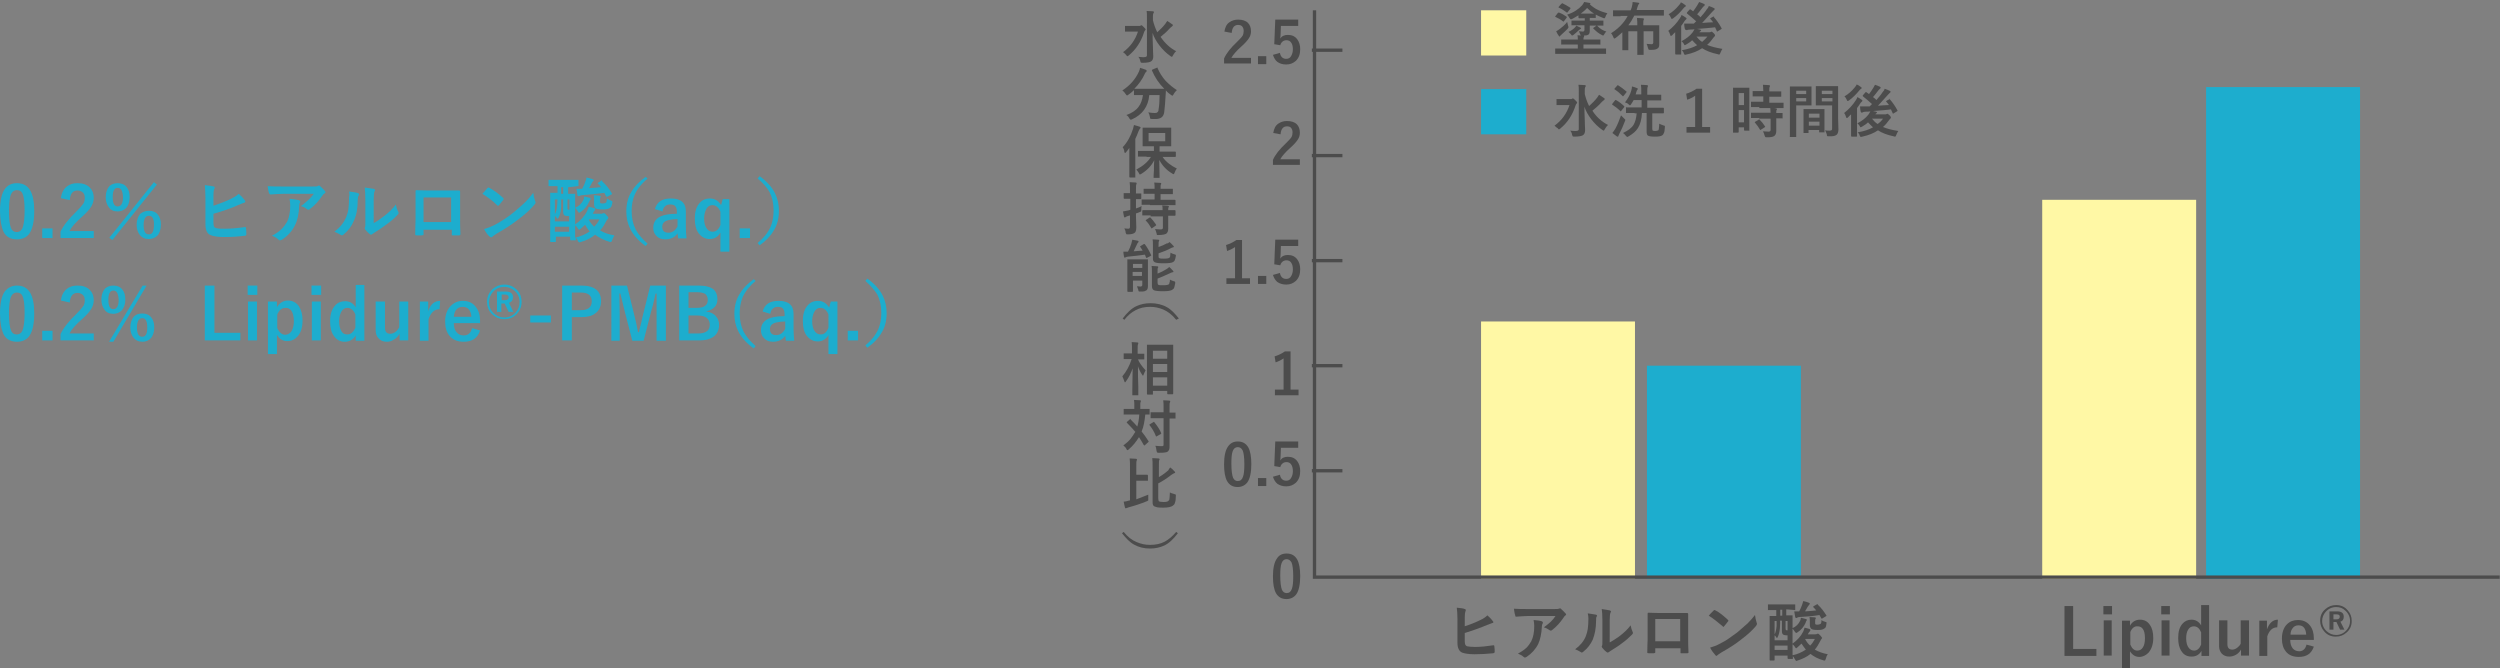 <?xml version="1.0" encoding="utf-8"?>
<!-- Generator: Adobe Illustrator 26.5.1, SVG Export Plug-In . SVG Version: 6.00 Build 0)  -->
<svg version="1.1" id="レイヤー_1" xmlns="http://www.w3.org/2000/svg" xmlns:xlink="http://www.w3.org/1999/xlink" x="0px"
	 y="0px" width="752px" height="201px" viewBox="0 0 752 201" style="enable-background:new 0 0 752 201;" xml:space="preserve">
<rect x="0" y="0" width="752" height="201" fill="#808080" stroke="none"/>
<style type="text/css">
	.st0{fill:#FFF8A5;}
	.st1{fill:#1DADCE;}
	.st2{fill:none;stroke:#4C4C4C;stroke-miterlimit:10;}
	.st3{fill:#4C4C4C;}
</style>
<rect x="614.3" y="60.1" class="st0" width="46.3" height="114"/>
<rect x="445.5" y="96.7" class="st0" width="46.3" height="77.4"/>
<rect x="495.4" y="110" class="st1" width="46.3" height="64.1"/>
<rect x="663.6" y="26.2" class="st1" width="46.3" height="147.9"/>
<g>
	<g>
		<path class="st1" d="M5.1,55.1c1.8,0,3.1,0.7,4,2.2c0.8,1.4,1.2,3.4,1.2,6.2c0,3.1-0.5,5.4-1.5,6.8c-0.8,1.1-2.1,1.7-3.7,1.7
			c-1.8,0-3.2-0.7-4-2.2C0.4,68.3,0,66.2,0,63.5c0-3.1,0.5-5.4,1.5-6.7C2.4,55.6,3.6,55.1,5.1,55.1z M5.1,57.2
			c-0.9,0-1.5,0.5-1.9,1.5c-0.3,1-0.5,2.5-0.5,4.7c0,2.5,0.2,4.2,0.6,5.2c0.3,0.8,0.9,1.2,1.7,1.2c0.9,0,1.6-0.5,1.9-1.6
			c0.3-1,0.5-2.6,0.5-4.8c0-2.5-0.2-4.2-0.6-5.1C6.5,57.6,6,57.2,5.1,57.2z"/>
		<path class="st1" d="M15.8,68.7v2.9h-3.1v-2.9H15.8z"/>
		<path class="st1" d="M18.3,59.6c0.2-1.5,0.8-2.7,1.8-3.5c0.9-0.7,1.9-1,3.2-1c1.6,0,2.8,0.4,3.7,1.3c0.8,0.8,1.2,1.8,1.2,3.1
			c0,1-0.3,1.9-0.8,2.7c-0.5,0.8-1.3,1.7-2.5,2.8c-2.1,1.8-3.4,3.3-4,4.5h7.3v2.1H18.2v-1.9c0.9-1.9,2.5-3.9,4.7-6
			c1.1-1.1,1.8-1.9,2.2-2.5c0.3-0.5,0.4-1.1,0.4-1.7c0-0.8-0.2-1.3-0.7-1.7c-0.4-0.3-0.9-0.5-1.5-0.5c-1.4,0-2.2,1-2.3,2.9
			L18.3,59.6z"/>
		<path class="st1" d="M35.4,55.1c1.2,0,2.1,0.4,2.7,1.2c0.6,0.7,0.9,1.7,0.9,3c0,1.4-0.4,2.6-1.1,3.3c-0.6,0.6-1.5,1-2.5,1
			c-1.2,0-2.1-0.4-2.7-1.3c-0.6-0.8-0.9-1.8-0.9-3c0-1.4,0.4-2.5,1.1-3.3C33.5,55.4,34.4,55.1,35.4,55.1z M33.8,72.2l-0.9-0.7
			l13.4-16.7l0.9,0.7L33.8,72.2z M35.4,56.5c-1,0-1.5,0.9-1.5,2.8c0,1.9,0.5,2.8,1.5,2.8c1,0,1.6-0.9,1.6-2.8
			C36.9,57.4,36.4,56.5,35.4,56.5z M44.8,63.4c1.2,0,2.1,0.4,2.7,1.2c0.6,0.7,0.9,1.7,0.9,3c0,1.4-0.4,2.6-1.1,3.3
			c-0.6,0.6-1.5,1-2.5,1c-1.2,0-2.1-0.4-2.8-1.3c-0.6-0.8-0.9-1.8-0.9-3c0-1.4,0.4-2.5,1.1-3.3C43,63.7,43.8,63.4,44.8,63.4z
			 M44.8,64.9c-1,0-1.6,0.9-1.6,2.8c0,1.9,0.5,2.8,1.6,2.8c1,0,1.5-0.9,1.5-2.8C46.4,65.8,45.8,64.9,44.8,64.9z"/>
		<path class="st1" d="M64.2,61.9c1.8-0.6,3.6-1.3,5.3-2.1c1-0.5,1.8-1,2.3-1.5c0.6,0.5,1.2,1.1,1.8,1.9c0.1,0.1,0.2,0.3,0.2,0.4
			c0,0.2-0.1,0.3-0.4,0.4c-0.3,0.1-0.9,0.3-1.8,0.7c-2,0.9-4.5,1.8-7.4,2.6v2.8c0,0.5,0.1,0.9,0.2,1.1c0.1,0.2,0.3,0.3,0.6,0.4
			c0.6,0.2,1.5,0.2,2.7,0.2c1.9,0,3.9-0.2,6-0.5c0,0,0.1,0,0.1,0c0.1,0,0.2,0.1,0.2,0.3c0.1,0.8,0.1,1.4,0.1,1.9
			c0,0.2-0.1,0.4-0.4,0.4c-2.1,0.3-4.2,0.4-6.3,0.4c-1.8,0-3.2-0.2-4.1-0.6c-1-0.4-1.5-1.5-1.5-3.2v-7.9c0-1.7-0.1-3-0.2-3.9
			c1.3,0.1,2.2,0.3,2.7,0.4c0.2,0,0.3,0.2,0.3,0.4c0,0.1-0.1,0.3-0.2,0.4c-0.1,0.3-0.2,0.9-0.2,1.9V61.9z"/>
		<path class="st1" d="M80.5,56c1.4,0.1,2.8,0.1,4.3,0.1H94c0.8,0,1.3,0,1.5-0.1c0.2-0.1,0.4-0.2,0.4-0.2c0.2,0,0.3,0.1,0.5,0.3
			c0.4,0.3,0.8,0.8,1.3,1.3c0.1,0.1,0.2,0.3,0.2,0.4c0,0.2-0.1,0.3-0.3,0.4c-0.2,0.1-0.4,0.3-0.6,0.6c-1.1,1.6-2.3,3-3.8,4.1
			c-0.1,0.1-0.3,0.2-0.4,0.2c-0.2,0-0.4-0.1-0.5-0.2c-0.5-0.4-1-0.7-1.8-0.9c1-0.7,1.7-1.4,2.3-1.9c0.6-0.5,1.1-1.2,1.6-1.8h-9.2
			c-0.9,0-2.1,0.1-3.8,0.2c-0.2,0-0.3-0.1-0.4-0.3C80.8,58,80.7,57.2,80.5,56z M81.8,70.9c1.2-0.6,2.2-1.3,2.9-2
			c0.6-0.6,1.1-1.3,1.6-2.1c0.7-1.3,1-3,1-5c0-0.7-0.1-1.4-0.2-2c1.3,0.1,2.2,0.3,2.8,0.4c0.2,0.1,0.4,0.2,0.4,0.4
			c0,0.1,0,0.2-0.1,0.4c-0.1,0.2-0.2,0.5-0.2,0.9c-0.1,2.4-0.5,4.4-1.3,5.9c-0.9,1.8-2.2,3.2-3.9,4.3c-0.2,0.1-0.4,0.2-0.6,0.2
			c-0.2,0-0.3-0.1-0.4-0.2C83.3,71.6,82.6,71.2,81.8,70.9z"/>
		<path class="st1" d="M105,57.6c1.4,0.2,2.3,0.3,2.7,0.5c0.2,0.1,0.3,0.2,0.3,0.4c0,0.1,0,0.2-0.1,0.3c-0.2,0.3-0.3,0.8-0.3,1.4
			c0,2.6-0.4,4.6-1.2,6.3c-0.6,1.5-1.6,2.8-3,4c-0.2,0.2-0.4,0.3-0.6,0.3c-0.1,0-0.2-0.1-0.4-0.2c-0.5-0.3-1.1-0.6-1.8-0.9
			c1.7-1.3,2.8-2.7,3.5-4.3c0.3-0.8,0.6-1.7,0.7-2.5c0.1-0.9,0.2-2,0.2-3.6C105.2,58.7,105.1,58.1,105,57.6z M112.4,67.1
			c1-0.5,2-1.2,3-2c1.5-1.1,2.7-2.3,3.7-3.6c0.1,0.8,0.3,1.5,0.7,2.2c0.1,0.2,0.1,0.3,0.1,0.4c0,0.1-0.1,0.3-0.3,0.5
			c-1,1.1-2.1,2-3.2,2.8c-1.2,0.9-2.5,1.8-3.8,2.6c-0.2,0.1-0.4,0.3-0.6,0.4c-0.1,0.1-0.3,0.2-0.4,0.2c-0.1,0-0.3-0.1-0.4-0.2
			c-0.4-0.3-0.8-0.7-1.3-1.3c-0.1-0.2-0.2-0.3-0.2-0.4c0-0.1,0-0.2,0.1-0.3c0.1-0.2,0.1-0.7,0.1-1.6v-6.7c0-1.8-0.1-3.1-0.2-3.7
			c1.3,0.2,2.2,0.3,2.7,0.4c0.3,0.1,0.4,0.2,0.4,0.4c0,0.1-0.1,0.3-0.2,0.5c-0.1,0.3-0.2,1.1-0.2,2.4V67.1z"/>
		<path class="st1" d="M135.7,69.1h-8.3v1.3c0,0.2,0,0.3-0.1,0.3c-0.1,0-0.2,0.1-0.4,0.1c-0.3,0-0.6,0-0.8,0c-0.3,0-0.6,0-0.8,0
			c-0.3,0-0.4-0.1-0.4-0.3c0,0,0,0,0-0.1c0-2.2,0.1-3.6,0.1-4.2V61v-1.4c0-0.8,0-1.5,0-2.1c0-0.2,0.1-0.3,0.2-0.3
			c0.8,0,2,0.1,3.8,0.1h5.1c2,0,3.3,0,4,0c0.2,0,0.3,0.1,0.3,0.3c0,0,0,0.1,0,0.1l0,3.5v5.1c0,0.8,0,2.1,0.1,4.1
			c0,0.2-0.1,0.4-0.4,0.4c-0.3,0-0.7,0-1,0c-0.3,0-0.7,0-1,0c-0.1,0-0.2,0-0.2-0.1c0,0,0-0.1,0-0.3V69.1z M135.7,66.8v-7.4h-8.3v7.4
			H135.7z"/>
		<path class="st1" d="M145.1,58.3c0.4-0.4,0.9-1,1.5-1.7c0.1-0.1,0.2-0.2,0.3-0.2c0.1,0,0.2,0,0.3,0.1c1.3,0.7,2.7,1.7,4.1,3
			c0.1,0.1,0.2,0.2,0.2,0.3c0,0.1,0,0.2-0.1,0.3c-0.5,0.6-0.9,1.2-1.3,1.6c-0.1,0.1-0.2,0.2-0.3,0.2c-0.1,0-0.2-0.1-0.3-0.2
			C148.2,60.4,146.7,59.3,145.1,58.3z M145.6,68.9c1.1-0.3,2.1-0.7,2.9-1.1c1.4-0.7,2.5-1.4,3.4-2c0.8-0.5,1.7-1.2,2.7-2
			c1.4-1.2,2.6-2.2,3.4-3c0.8-0.8,1.6-1.7,2.4-2.8c0.1,0.9,0.3,1.8,0.6,2.5c0.1,0.2,0.1,0.3,0.1,0.4c0,0.2-0.1,0.4-0.3,0.6
			c-1.2,1.5-2.9,3-4.9,4.5c-1.8,1.4-3.9,2.8-6.4,4.2c-0.8,0.5-1.2,0.8-1.4,1c-0.1,0.1-0.3,0.2-0.4,0.2c-0.1,0-0.2-0.1-0.4-0.2
			C146.6,70.6,146.1,69.8,145.6,68.9z"/>
		<path class="st1" d="M171.1,56.3h-0.2v2l1.9,0c0.1,0,0.2,0,0.2,0s0,0.1,0,0.2l0,3.9v0.1c1.2-0.5,2-1.3,2.5-2.4
			c0.2-0.4,0.2-0.7,0.2-1c0.8,0.2,1.3,0.3,1.7,0.4c0.2,0.1,0.3,0.2,0.3,0.2c0,0.1,0,0.2-0.1,0.3c-0.1,0.1-0.2,0.4-0.4,0.7
			c-0.5,1.2-1.4,2.3-2.6,3.1c-0.2,0.1-0.3,0.2-0.4,0.2c-0.1,0-0.3-0.2-0.5-0.6c-0.2-0.3-0.4-0.6-0.7-0.9v5c1.6-1.1,2.8-2.4,3.6-4
			c0.2-0.4,0.4-0.9,0.5-1.3c0.4,0.1,1,0.2,1.6,0.4c0.2,0.1,0.4,0.2,0.4,0.3c0,0.1-0.1,0.2-0.2,0.4c-0.2,0.2-0.3,0.4-0.5,0.8
			l-0.1,0.2h2.5c0.2,0,0.3,0,0.5-0.1c0.1,0,0.2-0.1,0.3-0.1c0.2,0,0.5,0.2,0.8,0.6c0.4,0.4,0.6,0.7,0.6,0.8c0,0.1-0.1,0.3-0.2,0.4
			c-0.1,0.1-0.3,0.3-0.5,0.7c-0.5,1-1.1,2-1.8,2.7c1.1,0.7,2.5,1.2,4.3,1.5c-0.3,0.5-0.5,1-0.7,1.5c-0.1,0.3-0.2,0.5-0.4,0.5
			c-0.1,0-0.2,0-0.5-0.1c-1.6-0.5-3-1.2-4.2-2.1c-1.2,1-2.6,1.7-4.3,2.2c-0.2,0.1-0.4,0.1-0.5,0.1c-0.1,0-0.3-0.2-0.4-0.5
			c-0.2-0.4-0.4-0.7-0.6-1l0,0.7c0,0.1,0,0.2,0,0.2c0,0-0.1,0-0.2,0h-1.3c-0.1,0-0.2-0.1-0.2-0.2v-0.9h-4.3v1.4
			c0,0.1-0.1,0.2-0.2,0.2h-1.3c-0.2,0-0.2-0.1-0.2-0.2l0-6.2v-3.6l0-4.6c0-0.1,0-0.2,0-0.2c0,0,0.1,0,0.2,0l2,0v-2h-0.1l-2.4,0
			c-0.1,0-0.2,0-0.2,0s0-0.1,0-0.2v-1.5c0-0.1,0-0.2,0-0.2c0,0,0.1,0,0.2,0l2.4,0h3.8l2.4,0c0.1,0,0.2,0,0.2,0c0,0,0,0.1,0,0.2v1.5
			c0,0.1,0,0.2,0,0.2c0,0-0.1,0-0.2,0L171.1,56.3z M168.8,62.4c-0.1,1.2-0.3,2.2-0.8,3.1c-0.1,0.2-0.2,0.3-0.3,0.3
			c-0.1,0-0.1-0.1-0.2-0.2c-0.2-0.3-0.4-0.5-0.6-0.7v1.7h4.3v-1.6h-0.4c-0.5,0-0.8-0.1-1-0.2c-0.3-0.2-0.4-0.6-0.4-1.2V60h-0.6
			C168.8,60.1,168.8,60.8,168.8,62.4z M166.9,60v4.4c0.4-0.6,0.6-1.5,0.7-2.7c0-0.6,0.1-1.2,0.1-1.7H166.9z M166.9,69.7h4.3v-1.5
			h-4.3V69.7z M168.8,58.3h0.6v-2h-0.6V58.3z M171.3,60h-0.6v2.2c0,0.4,0,0.7,0.1,0.8c0.1,0.1,0.2,0.1,0.4,0.1h0.1V60z M173,71.5
			c1.7-0.4,3.1-1,4.4-1.9c-0.6-0.6-1-1.3-1.4-2c-0.3,0.3-0.8,0.7-1.3,1.2c-0.3,0.2-0.4,0.3-0.5,0.3c-0.1,0-0.2-0.1-0.4-0.4
			c-0.2-0.4-0.5-0.7-0.8-0.9C173,69.8,173,71,173,71.5z M181.3,54.7c1.1,1,2,2.2,2.7,3.4c0.1,0.1,0.1,0.2,0.1,0.2
			c0,0.1-0.1,0.2-0.2,0.2l-1.1,0.6c-0.1,0.1-0.2,0.1-0.3,0.1c-0.1,0-0.1-0.1-0.2-0.2c-0.2-0.4-0.4-0.7-0.5-1c-2,0.3-4.2,0.5-6.6,0.7
			c-0.4,0-0.7,0.1-0.8,0.2c-0.1,0.1-0.2,0.1-0.4,0.1c-0.2,0-0.3-0.1-0.3-0.3c-0.1-0.7-0.2-1.3-0.3-1.9c0.4,0,1,0,1.7,0
			c0.3-0.6,0.7-1.3,0.9-2c0.2-0.5,0.4-1,0.4-1.4c0.7,0.1,1.3,0.3,1.9,0.5c0.2,0.1,0.3,0.2,0.3,0.3c0,0.1-0.1,0.2-0.2,0.3
			c-0.2,0.2-0.3,0.4-0.5,0.8c-0.1,0.2-0.2,0.4-0.4,0.7c-0.2,0.4-0.3,0.6-0.3,0.6c1-0.1,2.2-0.2,3.6-0.3c-0.2-0.3-0.5-0.7-0.9-1
			c-0.1-0.1-0.1-0.1-0.1-0.2c0-0.1,0.1-0.1,0.2-0.2l0.9-0.6c0.1-0.1,0.2-0.1,0.2-0.1C181.1,54.6,181.2,54.6,181.3,54.7z M180.3,66
			h-3.1l-0.1,0.1c0.4,0.8,1,1.5,1.6,2.1C179.3,67.6,179.9,66.9,180.3,66z M182.6,59.7c0.4,0.3,0.8,0.5,1.1,0.6
			c0.2,0.1,0.3,0.1,0.4,0.2c0.1,0,0.1,0.1,0.1,0.2c0,0.1,0,0.2,0,0.3c-0.1,0.5-0.2,0.9-0.3,1.1c-0.1,0.2-0.3,0.4-0.5,0.5
			c-0.5,0.3-1.1,0.4-2.1,0.4c-1.1,0-1.8-0.1-2.1-0.3c-0.3-0.2-0.5-0.6-0.5-1.3v-1c0-0.8,0-1.3-0.1-1.7c0.6,0,1.1,0.1,1.8,0.2
			c0.2,0,0.3,0.1,0.3,0.2c0,0.1,0,0.2-0.1,0.3c-0.1,0.1-0.1,0.4-0.1,0.7v0.6c0,0.2,0,0.3,0.1,0.4c0.1,0.1,0.3,0.1,0.8,0.1
			c0.4,0,0.6-0.1,0.8-0.2C182.4,61,182.5,60.5,182.6,59.7z"/>
		<path class="st1" d="M194.8,53.7c-1.8,1.5-3.1,3.1-3.9,4.9c-0.6,1.4-0.9,3.1-0.9,4.9c0,2.1,0.4,3.9,1.2,5.5c0.8,1.5,2,2.9,3.6,4.3
			l-0.6,0.7c-2.2-1.6-3.7-3.3-4.6-5.1c-0.8-1.6-1.2-3.3-1.2-5.3c0-2.3,0.5-4.3,1.6-6c0.9-1.6,2.3-3,4.2-4.4L194.8,53.7z"/>
		<path class="st1" d="M197,62.9c0.6-2.2,2.2-3.2,4.8-3.2c3,0,4.5,1.3,4.5,3.9v4.6c0,1.1,0.1,2.3,0.2,3.5h-2.5
			c-0.1-0.4-0.1-0.9-0.2-1.5c-0.8,1.2-2.1,1.8-3.7,1.8c-1.2,0-2.1-0.4-2.7-1.1c-0.6-0.6-0.9-1.4-0.9-2.4c0-2.1,1.3-3.4,3.8-3.9
			c0.9-0.2,2.1-0.3,3.3-0.3v-0.7c0-0.8-0.2-1.3-0.6-1.7c-0.3-0.3-0.8-0.4-1.5-0.4c-0.6,0-1.1,0.2-1.5,0.6c-0.4,0.4-0.6,0.8-0.7,1.5
			L197,62.9z M203.8,65.9c-0.9,0-1.8,0.1-2.7,0.3c-1.3,0.3-1.9,1-1.9,2c0,1.2,0.6,1.8,1.9,1.8c1.1,0,2-0.6,2.7-1.9V65.9z"/>
		<path class="st1" d="M219.4,59.9v15.8h-2.7V70c-0.7,1.2-1.8,1.9-3.2,1.9c-1.4,0-2.5-0.6-3.4-1.8c-0.8-1.1-1.1-2.6-1.1-4.4
			c0-2.1,0.5-3.6,1.5-4.7c0.8-0.9,1.8-1.3,3-1.3c1.5,0,2.6,0.7,3.4,2l0.5-1.8H219.4z M216.7,63.7c-0.5-1.3-1.4-2-2.4-2
			c-0.8,0-1.4,0.4-1.8,1.1c-0.4,0.7-0.7,1.7-0.7,2.9c0,1.4,0.3,2.5,0.9,3.2c0.5,0.6,1,0.8,1.7,0.8c1,0,1.8-0.7,2.3-2V63.7z"/>
		<path class="st1" d="M225.6,68.7v2.9h-3.1v-2.9H225.6z"/>
		<path class="st1" d="M227.9,53.7l0.6-0.7c2.2,1.6,3.7,3.3,4.6,5.1c0.8,1.6,1.2,3.3,1.2,5.3c0,2.3-0.5,4.3-1.6,6
			c-0.9,1.6-2.3,3-4.2,4.4l-0.6-0.7c1.8-1.5,3.1-3.1,3.9-4.9c0.6-1.4,0.9-3.1,0.9-4.9c0-2.1-0.4-3.9-1.2-5.5
			C230.7,56.4,229.5,55,227.9,53.7z"/>
		<path class="st1" d="M5.1,85.9c1.8,0,3.1,0.7,4,2.2c0.8,1.4,1.2,3.4,1.2,6.2c0,3.1-0.5,5.4-1.5,6.8c-0.8,1.1-2.1,1.7-3.7,1.7
			c-1.8,0-3.2-0.7-4-2.2C0.4,99.1,0,97.1,0,94.3c0-3.1,0.5-5.4,1.5-6.7C2.4,86.5,3.6,85.9,5.1,85.9z M5.1,88c-0.9,0-1.5,0.5-1.9,1.5
			c-0.3,1-0.5,2.5-0.5,4.7c0,2.5,0.2,4.2,0.6,5.2c0.3,0.8,0.9,1.2,1.7,1.2c0.9,0,1.6-0.5,1.9-1.6c0.3-1,0.5-2.6,0.5-4.8
			c0-2.5-0.2-4.2-0.6-5.1C6.5,88.4,6,88,5.1,88z"/>
		<path class="st1" d="M15.8,99.5v2.9h-3.1v-2.9H15.8z"/>
		<path class="st1" d="M18.3,90.4c0.2-1.5,0.8-2.7,1.8-3.5c0.9-0.7,1.9-1,3.2-1c1.6,0,2.8,0.4,3.7,1.3c0.8,0.8,1.2,1.8,1.2,3.1
			c0,1-0.3,1.9-0.8,2.7c-0.5,0.8-1.3,1.7-2.5,2.8c-2.1,1.8-3.4,3.3-4,4.5h7.3v2.1H18.2v-1.9c0.9-1.9,2.5-3.9,4.7-6
			c1.1-1.1,1.8-1.9,2.2-2.5c0.3-0.5,0.4-1.1,0.4-1.7c0-0.8-0.2-1.3-0.7-1.7c-0.4-0.3-0.9-0.5-1.5-0.5c-1.4,0-2.2,1-2.3,2.9
			L18.3,90.4z"/>
		<path class="st1" d="M34.1,85.9c1.2,0,2.1,0.4,2.7,1.2c0.6,0.7,0.9,1.7,0.9,3c0,1.4-0.4,2.5-1.1,3.3c-0.6,0.6-1.5,1-2.5,1
			c-1.2,0-2.1-0.4-2.7-1.3c-0.6-0.8-0.9-1.8-0.9-3c0-1.4,0.4-2.5,1.1-3.3C32.3,86.2,33.1,85.9,34.1,85.9z M34.1,87.4
			c-1,0-1.5,0.9-1.5,2.8c0,1.9,0.5,2.8,1.5,2.8c1,0,1.6-0.9,1.6-2.8C35.6,88.3,35.1,87.4,34.1,87.4z M44.1,85.9l-10,16.9h-1.3
			l10.1-16.9H44.1z M42.8,94.3c1.2,0,2.1,0.4,2.7,1.2c0.6,0.7,0.9,1.7,0.9,3c0,1.4-0.4,2.6-1.1,3.3c-0.6,0.6-1.4,1-2.4,1
			c-1.2,0-2.1-0.4-2.8-1.3c-0.6-0.8-0.9-1.8-0.9-3c0-1.4,0.4-2.5,1.1-3.3C40.9,94.6,41.7,94.3,42.8,94.3z M42.8,95.7
			c-1,0-1.6,0.9-1.6,2.8c0,1.9,0.5,2.8,1.6,2.8c1,0,1.5-0.9,1.5-2.8C44.3,96.6,43.8,95.7,42.8,95.7z"/>
		<path class="st1" d="M64.5,85.9v14.2h7.8v2.3H61.6V85.9H64.5z"/>
		<path class="st1" d="M77.4,85.9v2.8h-2.9v-2.8H77.4z M77.3,90.7v11.7h-2.7V90.7H77.3z"/>
		<path class="st1" d="M83.3,90.7v1.7c0.8-1.3,1.9-2,3.3-2c1.4,0,2.5,0.6,3.3,1.7c0.7,1.1,1.1,2.5,1.1,4.3c0,2.1-0.5,3.7-1.5,4.8
			c-0.8,0.9-1.8,1.4-3.1,1.4c-1.3,0-2.4-0.6-3.1-1.9v5.8h-2.7V90.7H83.3z M83.4,94.6v4.1c0.6,1.3,1.4,2,2.4,2c0.8,0,1.4-0.4,1.9-1.1
			c0.4-0.7,0.7-1.7,0.7-3c0-1.4-0.3-2.5-0.8-3.2c-0.4-0.5-0.9-0.8-1.6-0.8C84.8,92.6,84,93.2,83.4,94.6z"/>
		<path class="st1" d="M96.6,85.9v2.8h-2.9v-2.8H96.6z M96.5,90.7v11.7h-2.7V90.7H96.5z"/>
		<path class="st1" d="M109.6,85.6v16.9H107v-1.6c-0.8,1.3-1.9,1.9-3.3,1.9c-1.4,0-2.5-0.6-3.3-1.8c-0.8-1.1-1.1-2.6-1.1-4.4
			c0-2.1,0.5-3.6,1.5-4.7c0.8-0.9,1.8-1.3,3-1.3c1.4,0,2.5,0.6,3.2,1.9v-6.8H109.6z M106.9,94.6c-0.5-1.3-1.4-2-2.4-2
			c-0.8,0-1.4,0.4-1.8,1.1c-0.4,0.7-0.7,1.7-0.7,2.9c0,1.4,0.3,2.5,0.8,3.2c0.4,0.6,1,0.8,1.7,0.8c1,0,1.8-0.7,2.4-2V94.6z"/>
		<path class="st1" d="M122.8,90.7v11.7h-2.6v-2c-0.5,0.8-1,1.4-1.8,1.8c-0.6,0.4-1.3,0.6-2,0.6c-1.1,0-1.9-0.3-2.5-1
			c-0.6-0.6-0.9-1.4-0.9-2.5v-8.6h2.8v7.8c0,1.3,0.5,1.9,1.6,1.9c0.5,0,1.1-0.2,1.6-0.6c0.5-0.4,0.8-0.8,1.1-1.4v-7.7H122.8z"/>
		<path class="st1" d="M132.4,90.5l-0.2,2.5c-1.5,0-2.6,1-3.3,3v6.5h-2.6V90.7h2.5v2.9C129.5,91.5,130.7,90.5,132.4,90.5z"/>
		<path class="st1" d="M144.4,97.2h-7.9c0,1.2,0.3,2.2,0.9,2.8c0.5,0.6,1.2,0.9,2.1,0.9c1.3,0,2.1-0.7,2.5-2.2l2.4,0.7
			c-0.7,2.3-2.4,3.4-4.9,3.4c-1.9,0-3.3-0.6-4.3-1.8c-0.9-1.1-1.3-2.5-1.3-4.3c0-2,0.6-3.6,1.7-4.7c1-1,2.2-1.5,3.6-1.5
			c1.7,0,3,0.6,3.9,1.8c0.9,1.1,1.3,2.5,1.3,4.3V97.2z M141.8,95.4c-0.1-2-1-3.1-2.6-3.1c-0.9,0-1.5,0.3-2,0.9
			c-0.4,0.5-0.6,1.2-0.7,2.1H141.8z"/>
		<path class="st1" d="M151.7,85.6c1.6,0,2.8,0.6,3.9,1.7c0.9,1,1.3,2.1,1.3,3.5c0,1.6-0.6,2.8-1.7,3.9c-1,0.9-2.1,1.3-3.5,1.3
			c-1.6,0-2.8-0.6-3.9-1.7c-0.9-1-1.3-2.2-1.3-3.5c0-1.6,0.6-2.8,1.7-3.9C149.2,86.1,150.3,85.6,151.7,85.6z M151.7,86.3
			c-1.4,0-2.5,0.5-3.4,1.5c-0.8,0.9-1.2,1.9-1.2,3.1c0,1.4,0.5,2.5,1.5,3.4c0.9,0.8,1.9,1.2,3.1,1.2c1.4,0,2.5-0.5,3.4-1.5
			c0.8-0.9,1.2-1.9,1.2-3.1c0-1.4-0.5-2.5-1.5-3.4C153.9,86.7,152.9,86.3,151.7,86.3z M149.6,87.7h2.5c1.5,0,2.2,0.6,2.2,1.7
			c0,0.9-0.4,1.4-1.2,1.7l1.3,2.7H153l-1.2-2.5c-0.1,0-0.2,0-0.4,0h-0.6v2.5h-1.3V87.7z M150.9,88.7v1.6h0.9c0.8,0,1.2-0.3,1.2-0.9
			c0-0.5-0.4-0.8-1.1-0.8H150.9z"/>
		<path class="st1" d="M165.7,94.9V97h-6.2v-2.1H165.7z"/>
		<path class="st1" d="M169.1,85.9h5.8c3.9,0,5.9,1.6,5.9,4.7c0,1.6-0.6,2.9-1.8,3.7c-1,0.8-2.5,1.1-4.3,1.1H172v7h-2.9V85.9z
			 M172,88v5.3h2.7c2.2,0,3.3-0.9,3.3-2.7c0-1.7-1.1-2.6-3.2-2.6H172z"/>
		<path class="st1" d="M200.3,85.9v16.6h-2.8v-8.4c0-1.3,0-3.2,0-5.8h-0.3c-0.5,2.4-1,4.3-1.4,5.6l-2.2,8.6h-3.4l-2.2-8.5
			c-0.1-0.5-0.6-2.4-1.4-5.7h-0.3c0,1.9,0.1,3.9,0.1,5.9v8.3h-2.5V85.9h4.7l2.1,8.5c0.5,1.9,0.9,3.7,1.2,5.5h0.3
			c0.1-0.5,0.3-1.4,0.7-2.9c0.2-1,0.4-1.9,0.6-2.6l2.1-8.5H200.3z"/>
		<path class="st1" d="M204.2,85.9h5.9c2.1,0,3.6,0.4,4.6,1.2c0.7,0.7,1.1,1.6,1.1,2.9c0,1-0.3,1.9-1,2.5c-0.6,0.6-1.3,0.9-2.3,1.1
			v0.1c1.3,0.2,2.3,0.7,2.9,1.5c0.6,0.7,0.9,1.5,0.9,2.5c0,1.6-0.6,2.8-1.7,3.6c-1,0.7-2.4,1.1-4.1,1.1h-6.2V85.9z M207.1,88v4.6
			h2.5c1.2,0,2.1-0.2,2.6-0.7c0.5-0.4,0.7-1,0.7-1.7c0-0.8-0.3-1.4-0.8-1.8c-0.5-0.3-1.3-0.5-2.3-0.5H207.1z M207.1,94.9v5.4h3.1
			c1.2,0,2-0.3,2.6-0.8c0.5-0.5,0.7-1.1,0.7-1.9c0-0.9-0.4-1.6-1.1-2.1c-0.6-0.4-1.5-0.6-2.6-0.6H207.1z"/>
		<path class="st1" d="M227.3,84.5c-1.8,1.5-3.1,3.1-3.9,4.9c-0.6,1.4-0.9,3.1-0.9,4.9c0,2.1,0.4,3.9,1.2,5.5c0.8,1.5,2,2.9,3.6,4.3
			l-0.6,0.7c-2.2-1.6-3.7-3.3-4.6-5.1c-0.8-1.6-1.2-3.3-1.2-5.3c0-2.3,0.5-4.3,1.6-6c0.9-1.6,2.3-3,4.2-4.4L227.3,84.5z"/>
		<path class="st1" d="M229.4,93.7c0.6-2.2,2.2-3.2,4.8-3.2c3,0,4.5,1.3,4.5,3.9V99c0,1.1,0.1,2.3,0.2,3.5h-2.5
			c-0.1-0.4-0.1-0.9-0.2-1.5c-0.8,1.2-2.1,1.8-3.7,1.8c-1.2,0-2.1-0.4-2.7-1.1c-0.6-0.6-0.9-1.4-0.9-2.4c0-2.1,1.3-3.4,3.8-3.9
			c0.9-0.2,2.1-0.3,3.3-0.3v-0.7c0-0.8-0.2-1.3-0.6-1.7c-0.3-0.3-0.8-0.4-1.5-0.4c-0.6,0-1.1,0.2-1.5,0.6c-0.4,0.4-0.6,0.8-0.7,1.5
			L229.4,93.7z M236.2,96.7c-0.9,0-1.8,0.1-2.7,0.3c-1.3,0.3-1.9,1-1.9,2c0,1.2,0.6,1.8,1.9,1.8c1.1,0,2-0.6,2.7-1.9V96.7z"/>
		<path class="st1" d="M251.9,90.7v15.8h-2.7v-5.7c-0.7,1.2-1.8,1.9-3.2,1.9c-1.4,0-2.5-0.6-3.4-1.8c-0.8-1.1-1.1-2.6-1.1-4.4
			c0-2.1,0.5-3.6,1.5-4.7c0.8-0.9,1.8-1.3,3-1.3c1.5,0,2.6,0.7,3.4,2l0.5-1.8H251.9z M249.2,94.6c-0.5-1.3-1.4-2-2.4-2
			c-0.8,0-1.4,0.4-1.8,1.1c-0.4,0.7-0.7,1.7-0.7,2.9c0,1.4,0.3,2.5,0.9,3.2c0.5,0.6,1,0.8,1.7,0.8c1,0,1.8-0.7,2.3-2V94.6z"/>
		<path class="st1" d="M258.1,99.5v2.9H255v-2.9H258.1z"/>
		<path class="st1" d="M260.3,84.5l0.6-0.7c2.2,1.6,3.7,3.3,4.6,5.1c0.8,1.6,1.2,3.3,1.2,5.3c0,2.3-0.5,4.3-1.6,6
			c-0.9,1.6-2.3,3-4.2,4.4l-0.6-0.7c1.8-1.5,3.1-3.1,3.9-4.9c0.6-1.4,0.9-3.1,0.9-4.9c0-2.1-0.4-3.9-1.2-5.5
			C263.1,87.3,261.9,85.9,260.3,84.5z"/>
	</g>
</g>
<polyline class="st2" points="751.9,173.6 395.4,173.6 395.4,3.1 "/>
<line class="st2" x1="394.6" y1="15.1" x2="403.8" y2="15.1"/>
<line class="st2" x1="394.6" y1="46.8" x2="403.8" y2="46.8"/>
<line class="st2" x1="394.6" y1="78.4" x2="403.8" y2="78.4"/>
<line class="st2" x1="394.6" y1="110" x2="403.8" y2="110"/>
<line class="st2" x1="394.6" y1="141.6" x2="403.8" y2="141.6"/>
<g>
	<g>
		<path class="st3" d="M337.8,15.7c2.2-1.6,3.7-3.7,4.5-6.2h-1.9l-1.8,0c-0.1,0-0.1,0-0.2,0c0,0,0-0.1,0-0.2V8c0-0.1,0-0.2,0-0.2
			c0,0,0.1,0,0.2,0l1.8,0h2.3c0.2,0,0.3,0,0.4-0.1l0.1-0.1c0,0,0.1,0,0.1,0c0.2,0,0.4,0.2,0.7,0.5c0.4,0.4,0.6,0.6,0.6,0.8
			c0,0.1-0.1,0.2-0.2,0.3c-0.1,0.1-0.2,0.3-0.3,0.6c-0.9,2.8-2.4,5.1-4.6,6.9c-0.2,0.2-0.3,0.2-0.4,0.2c-0.1,0-0.2-0.1-0.3-0.3
			C338.5,16.3,338.2,15.9,337.8,15.7z M353.8,15.4c-0.4,0.3-0.7,0.8-1,1.3c-0.1,0.2-0.2,0.4-0.3,0.4c-0.1,0-0.2-0.1-0.4-0.2
			c-1.3-0.9-2.4-2-3.4-3.3c-0.9-1.2-1.6-2.4-2-3.7c0,0.9,0,2.2,0.1,4.1c0,1.4,0.1,2.4,0.1,2.9c0,0.8-0.2,1.3-0.7,1.6
			c-0.3,0.2-1.2,0.4-2.5,0.4c-0.3,0-0.4,0-0.5-0.1c-0.1,0-0.1-0.2-0.2-0.4c-0.1-0.6-0.3-1-0.6-1.3c0.4,0,0.8,0.1,1.3,0.1
			c0.1,0,0.3,0,0.4,0c0.6,0,0.9-0.2,0.9-0.5V5.3c0-0.9,0-1.5-0.1-2c0.9,0,1.5,0.1,1.9,0.1c0.2,0,0.3,0.1,0.3,0.2
			c0,0.1,0,0.2-0.1,0.3c0,0.1-0.1,0.2-0.1,0.2c-0.1,0.2-0.1,0.6-0.1,1.2v0.8c0.3,1.2,0.7,2.4,1.3,3.6c0.9-0.8,1.7-1.6,2.4-2.5
			c0.2-0.3,0.4-0.6,0.6-0.9c0.6,0.4,1.1,0.7,1.5,1c0.2,0.1,0.2,0.2,0.2,0.3c0,0.1-0.1,0.2-0.2,0.3c-0.2,0.1-0.5,0.4-0.9,0.8
			c-0.6,0.7-1.5,1.5-2.6,2.4C350.4,13,352,14.5,353.8,15.4z"/>
		<path class="st3" d="M354,27.1c-0.3,0.3-0.7,0.7-1,1.3c-0.2,0.3-0.3,0.4-0.3,0.4c-0.1,0-0.2-0.1-0.4-0.2c-0.6-0.4-1.2-0.9-1.6-1.4
			c0,0,0,0.6-0.1,1.7c-0.1,1.7-0.2,3.3-0.4,4.8c-0.1,0.8-0.4,1.3-0.8,1.6c-0.4,0.3-1,0.5-1.7,0.5c-0.5,0-0.9,0-1.2,0
			c-0.3,0-0.4-0.1-0.5-0.1c0-0.1-0.1-0.2-0.1-0.5c-0.1-0.6-0.3-1.1-0.5-1.4c0.7,0.1,1.4,0.2,2,0.2c0.4,0,0.7-0.1,0.8-0.3
			c0.2-0.2,0.3-0.4,0.3-0.8c0.2-1.1,0.3-2.5,0.3-4.3h-3.1c-0.3,3.5-2.1,5.9-5.2,7.3c-0.2,0.1-0.3,0.1-0.4,0.1
			c-0.1,0-0.2-0.1-0.4-0.4c-0.2-0.4-0.5-0.8-0.9-1c1.7-0.6,2.9-1.4,3.7-2.5c0.7-0.9,1.1-2.1,1.3-3.5h-0.2l-2.3,0c-0.1,0-0.1,0-0.2,0
			c0,0,0-0.1,0-0.2v-1.3c-0.5,0.5-1.1,1-1.7,1.4c-0.2,0.2-0.3,0.2-0.4,0.2c-0.1,0-0.2-0.1-0.4-0.4c-0.3-0.5-0.6-0.8-1-1.1
			c2.3-1.5,3.9-3.3,5-5.7c0.1-0.3,0.3-0.7,0.3-1.1c0.7,0.2,1.3,0.4,1.8,0.6c0.2,0.1,0.2,0.2,0.2,0.3c0,0.1,0,0.2-0.1,0.3
			c-0.2,0.1-0.3,0.3-0.4,0.5c-0.8,1.8-1.9,3.3-3.2,4.6c0.3,0,1,0,2.2,0h4.6c1.3,0,2,0,2.2,0c-1.6-1.6-2.8-3.4-3.7-5.5
			c0-0.1,0-0.1,0-0.1c0-0.1,0.1-0.1,0.2-0.2l1.2-0.5c0.1,0,0.2-0.1,0.2-0.1c0.1,0,0.1,0.1,0.1,0.2c0.6,1.4,1.4,2.7,2.5,3.9
			C351.9,25.6,352.9,26.4,354,27.1z"/>
		<path class="st3" d="M337.7,44.3c1.4-1.5,2.4-3.3,3.1-5.5c0.1-0.4,0.2-0.8,0.3-1.2c0.8,0.2,1.3,0.4,1.7,0.5
			c0.2,0.1,0.3,0.2,0.3,0.3c0,0.1-0.1,0.2-0.2,0.3c-0.1,0.1-0.2,0.3-0.4,0.7c-0.3,0.9-0.7,1.7-1,2.4v8.8l0,2.6c0,0.1,0,0.1,0,0.2
			c0,0-0.1,0-0.2,0h-1.4c-0.1,0-0.2-0.1-0.2-0.2l0-2.6v-3.9c0-0.5,0-1.2,0-2.2c-0.2,0.3-0.5,0.7-1,1.3c-0.1,0.2-0.2,0.2-0.3,0.2
			c-0.1,0-0.1-0.1-0.2-0.3C338.2,45.2,338,44.7,337.7,44.3z M344.9,47.1l-2.4,0c-0.1,0-0.1,0-0.2,0c0,0,0-0.1,0-0.2v-1.3
			c0-0.1,0-0.1,0-0.2c0,0,0.1,0,0.2,0l2.4,0h2.2V44h-1l-2.2,0c-0.1,0-0.1,0-0.2,0c0,0,0-0.1,0-0.2l0-1.5v-2.2l0-1.5
			c0-0.1,0-0.2,0-0.2c0,0,0.1,0,0.2,0l2.2,0h3.8l2.2,0c0.1,0,0.1,0,0.2,0c0,0,0,0.1,0,0.2l0,1.5v2.2l0,1.5c0,0.1,0,0.1,0,0.2
			c0,0-0.1,0-0.2,0l-2.2,0h-1.1v1.6h2.3l2.4,0c0.1,0,0.2,0.1,0.2,0.2V47c0,0.1-0.1,0.2-0.2,0.2l-2.4,0h-1.4c1,1.5,2.5,2.6,4.3,3.5
			c-0.3,0.3-0.5,0.8-0.7,1.3c-0.1,0.3-0.2,0.4-0.3,0.4c-0.1,0-0.2-0.1-0.4-0.2c-1.7-1-3-2.4-3.9-4.1l0.1,5.2c0,0.1,0,0.1,0,0.2
			c0,0-0.1,0-0.2,0h-1.4c-0.1,0-0.1,0-0.2,0c0,0,0-0.1,0-0.2s0-0.8,0.1-2.1c0-1.2,0-2.2,0.1-3c-0.9,1.7-2.1,3-3.9,4.1
			c-0.2,0.1-0.4,0.2-0.4,0.2c-0.1,0-0.2-0.1-0.3-0.4c-0.2-0.4-0.5-0.7-0.8-1.1c1.9-1,3.4-2.2,4.4-3.8H344.9z M350.5,42.5V40h-5v2.5
			H350.5z"/>
		<path class="st3" d="M338.2,68.7c0.3,0,0.7,0.1,1.2,0.1c0.2,0,0.4-0.1,0.4-0.2c0.1-0.1,0.1-0.3,0.1-0.5v-3.3
			c-0.4,0.1-0.7,0.2-0.7,0.2c-0.3,0.1-0.5,0.2-0.6,0.3c-0.1,0.1-0.2,0.1-0.3,0.1c-0.1,0-0.2-0.1-0.2-0.2c-0.1-0.5-0.2-1-0.3-1.6
			c0.5-0.1,1.1-0.2,1.6-0.3l0.6-0.2v-3.3h-0.2l-1.6,0c-0.1,0-0.2-0.1-0.2-0.2v-1.3c0-0.1,0-0.2,0-0.2c0,0,0.1,0,0.1,0l1.6,0h0.2
			v-0.9c0-1,0-1.8-0.1-2.4c0.6,0,1.2,0.1,1.8,0.1c0.2,0,0.3,0.1,0.3,0.2c0,0.1,0,0.2-0.1,0.4c-0.1,0.2-0.1,0.7-0.1,1.8v0.9l1.4,0
			c0.1,0,0.1,0,0.2,0c0,0,0,0.1,0,0.2v1.3c0,0.1-0.1,0.2-0.2,0.2l-1.4,0v2.8c0.6-0.2,1.2-0.4,1.7-0.7c-0.1,0.4-0.1,0.8-0.1,1.1
			c0,0.3,0,0.5-0.1,0.5c0,0.1-0.2,0.1-0.4,0.2c-0.4,0.2-0.8,0.3-1.1,0.4V65l0.1,3.4c0,0.9-0.2,1.5-0.6,1.7c-0.3,0.2-0.9,0.4-1.9,0.4
			c-0.3,0-0.5,0-0.5-0.1c-0.1-0.1-0.1-0.2-0.2-0.4C338.6,69.5,338.4,69.1,338.2,68.7z M345.9,61.6l-2.3,0c-0.1,0-0.1,0-0.2,0
			c0,0,0-0.1,0-0.2v-1.2c0-0.1,0-0.1,0-0.2c0,0,0.1,0,0.2,0l2.3,0h1.4v-1.7h-0.9l-2.2,0c-0.1,0-0.2,0-0.2,0c0,0,0-0.1,0-0.2V57
			c0-0.1,0-0.2,0-0.2c0,0,0.1,0,0.2,0l2.2,0h0.9c0-0.7,0-1.4-0.1-1.9c0.4,0,1,0.1,1.8,0.1c0.2,0,0.3,0.1,0.3,0.2
			c0,0.1,0,0.2-0.1,0.3c-0.1,0.1-0.1,0.5-0.1,1.3h1.3l2.2,0c0.1,0,0.1,0,0.2,0c0,0,0,0.1,0,0.2v1.2c0,0.1,0,0.2,0,0.2
			c0,0-0.1,0-0.2,0l-2.2,0h-1.3v1.7h2l2.3,0c0.1,0,0.2,0.1,0.2,0.2v1.2c0,0.1,0,0.1,0,0.2c0,0-0.1,0-0.1,0l-2.3,0H345.9z
			 M346.1,64.8l-2.3,0c-0.1,0-0.2,0-0.2,0c0,0,0-0.1,0-0.2v-1.2c0-0.1,0.1-0.2,0.2-0.2l2.3,0h3.6c0-0.6,0-1-0.1-1.4
			c0.7,0,1.2,0.1,1.7,0.1c0.2,0,0.3,0.1,0.3,0.2c0,0.1,0,0.1-0.1,0.3c-0.1,0.1-0.1,0.4-0.1,0.8l2,0c0.1,0,0.2,0.1,0.2,0.2v1.3
			c0,0.1-0.1,0.2-0.2,0.2c0,0-0.1,0-0.3,0c-0.5,0-1.1,0-1.7,0v1.8l0,2.1c0,0.7-0.2,1.2-0.6,1.5c-0.4,0.2-1.1,0.4-2.3,0.4
			c-0.1,0-0.2,0-0.2,0c-0.2,0-0.3,0-0.3-0.1c0,0-0.1-0.2-0.1-0.4c-0.2-0.6-0.3-1.1-0.5-1.3c0.5,0,0.9,0.1,1.4,0.1c0.2,0,0.3,0,0.5,0
			c0.3,0,0.5-0.2,0.5-0.5v-3.4H346.1z M346,65.4c0.5,0.5,1.1,1.2,1.7,2.1c0,0.1,0.1,0.1,0.1,0.2c0,0.1-0.1,0.1-0.2,0.2l-1,0.7
			c-0.1,0.1-0.2,0.1-0.2,0.1c0,0-0.1,0-0.1-0.1c-0.5-0.9-1-1.6-1.6-2.2c-0.1-0.1-0.1-0.1-0.1-0.1c0-0.1,0.1-0.1,0.2-0.2l0.9-0.6
			c0.1-0.1,0.2-0.1,0.2-0.1C345.9,65.3,345.9,65.4,346,65.4z"/>
		<path class="st3" d="M344.4,73.5c0.6,0.8,1.2,1.8,1.8,3.1c0,0.1,0.1,0.1,0.1,0.2c0,0.1-0.1,0.1-0.2,0.2l-1,0.5
			c-0.1,0.1-0.1,0.1-0.2,0.1c-0.1,0-0.1-0.1-0.2-0.2l-0.3-0.8c-1.4,0.2-3.1,0.4-5.1,0.6c-0.3,0-0.5,0.1-0.7,0.2
			c-0.1,0-0.2,0.1-0.3,0.1c-0.1,0-0.2-0.1-0.2-0.3c-0.1-0.6-0.2-1.1-0.2-1.5c0.6,0,1.1,0,1.4,0c0.4-0.7,0.7-1.5,1-2.4
			c0.1-0.4,0.2-0.8,0.3-1.2c0.6,0.1,1.2,0.2,1.6,0.3c0.2,0.1,0.3,0.2,0.3,0.3c0,0.1-0.1,0.2-0.2,0.3c-0.1,0.1-0.2,0.2-0.3,0.5
			c-0.4,0.9-0.7,1.5-1,2.1c1.2-0.1,2.1-0.2,2.7-0.2c-0.2-0.4-0.5-0.8-0.7-1.1c0-0.1-0.1-0.1-0.1-0.1c0-0.1,0.1-0.1,0.2-0.2l0.8-0.5
			c0.1,0,0.1-0.1,0.2-0.1C344.3,73.4,344.3,73.4,344.4,73.5z M342,86.1c0.4,0,0.7,0.1,1,0.1c0.4,0,0.6-0.2,0.6-0.5v-1.3h-2.8v1.1
			l0,2.1c0,0.1-0.1,0.2-0.2,0.2h-1.3c-0.1,0-0.2-0.1-0.2-0.2l0-2.1v-5.2l0-2.1c0-0.1,0-0.2,0-0.2c0,0,0.1,0,0.2,0l1.8,0h2.2l1.8,0
			c0.1,0,0.2,0,0.2,0c0,0,0,0.1,0,0.2l0,2.3v3.1l0,2.3c0,0.7-0.1,1.1-0.4,1.4c-0.2,0.1-0.4,0.2-0.6,0.3c-0.3,0.1-0.7,0.1-1.3,0.1
			c-0.3,0-0.4,0-0.5-0.1c0,0-0.1-0.2-0.1-0.4C342.2,86.7,342.1,86.4,342,86.1z M343.6,79.4h-2.8v1.2h2.8V79.4z M340.7,83h2.8v-1.2
			h-2.8V83z M351.8,72.8c0.4,0.3,0.7,0.7,1.1,1.1c0.1,0.1,0.2,0.2,0.2,0.3s-0.1,0.2-0.2,0.2c-0.2,0-0.4,0.1-0.8,0.3
			c-0.9,0.5-2.1,1-3.6,1.5v1c0,0.3,0.1,0.4,0.3,0.5c0.2,0.1,0.6,0.1,1.3,0.1c1,0,1.5-0.1,1.7-0.3c0.1-0.1,0.2-0.3,0.2-0.5
			c0-0.1,0-0.4,0.1-1c0.3,0.2,0.7,0.4,1.2,0.5c0.2,0.1,0.3,0.1,0.3,0.1c0,0,0.1,0.1,0.1,0.2c0,0,0,0.1,0,0.2c-0.1,0.6-0.2,1-0.3,1.2
			c-0.1,0.3-0.3,0.5-0.5,0.6c-0.4,0.3-1.4,0.4-2.9,0.4c-1.3,0-2.2-0.1-2.6-0.3c-0.4-0.2-0.6-0.5-0.6-1.1v-4.1c0-0.7,0-1.3-0.1-1.7
			c0.6,0,1.2,0.1,1.7,0.1c0.2,0,0.3,0.1,0.3,0.2c0,0.1,0,0.2-0.1,0.3c-0.1,0.1-0.1,0.4-0.1,0.9v0.8c0.9-0.3,1.8-0.7,2.5-1.1
			C351.1,73.3,351.5,73.1,351.8,72.8z M351.9,84.1c0.4,0.2,0.8,0.4,1.2,0.5c0.2,0,0.3,0.1,0.3,0.1c0,0,0.1,0.1,0.1,0.2
			c0,0,0,0.1,0,0.3c-0.1,0.6-0.2,1-0.3,1.3c-0.1,0.3-0.3,0.5-0.5,0.6c-0.5,0.4-1.5,0.5-2.9,0.5c-1.4,0-2.3-0.1-2.7-0.3
			c-0.4-0.2-0.6-0.6-0.6-1.3v-4.3c0-0.7,0-1.3-0.1-1.7c0.6,0,1.2,0.1,1.7,0.1c0.2,0,0.3,0.1,0.3,0.2c0,0.1,0,0.2-0.1,0.3
			c-0.1,0.1-0.1,0.4-0.1,0.9v0.8c1-0.4,1.8-0.8,2.6-1.3c0.4-0.2,0.7-0.5,0.9-0.7c0.3,0.2,0.6,0.6,1.1,1.1c0.1,0.1,0.2,0.3,0.2,0.3
			c0,0.1-0.1,0.2-0.3,0.2c-0.1,0-0.4,0.1-0.8,0.3c-1.7,0.8-2.9,1.3-3.7,1.6v1.3c0,0.3,0.1,0.5,0.3,0.6c0.2,0.1,0.6,0.1,1.4,0.1
			c0.9,0,1.5-0.1,1.7-0.3c0.1-0.1,0.2-0.3,0.2-0.6C351.9,84.9,351.9,84.6,351.9,84.1z"/>
		<path class="st3" d="M353.8,96.2c-1.2-1.5-2.5-2.5-3.9-3.1c-1.2-0.5-2.5-0.8-3.9-0.8c-1.7,0-3.1,0.3-4.4,1
			c-1.2,0.6-2.4,1.6-3.4,2.9l-0.5-0.4c1.3-1.7,2.6-3,4.1-3.7c1.3-0.6,2.7-0.9,4.3-0.9c1.8,0,3.5,0.4,4.9,1.2
			c1.3,0.7,2.4,1.9,3.6,3.4L353.8,96.2z"/>
		<path class="st3" d="M338.7,114.7c-0.1,0.2-0.2,0.3-0.3,0.3c-0.1,0-0.1-0.1-0.2-0.3c-0.2-0.6-0.4-1.1-0.6-1.5
			c1.2-1.4,2.2-3.2,2.8-5.2h-0.4l-1.8,0c-0.1,0-0.1,0-0.2,0c0,0,0-0.1,0-0.2v-1.3c0-0.1,0-0.1,0-0.2c0,0,0.1,0,0.2,0l1.8,0h0.5v-1.1
			c0-1,0-1.8-0.1-2.3c0.6,0,1.2,0.1,1.7,0.1c0.2,0,0.3,0.1,0.3,0.2c0,0.1,0,0.2-0.1,0.4c-0.1,0.2-0.1,0.8-0.1,1.7v1.1l1.8,0
			c0.1,0,0.1,0,0.2,0c0,0,0,0.1,0,0.2v1.3c0,0.1,0,0.1,0,0.2c0,0-0.1,0-0.2,0l-1.7,0c0.4,1,1.2,2.1,2.3,3.3
			c-0.2,0.3-0.4,0.8-0.6,1.3c-0.1,0.2-0.1,0.3-0.2,0.3c-0.1,0-0.1-0.1-0.2-0.2c-0.6-0.9-1-1.7-1.3-2.6c0,2,0,4,0.1,6.1
			c0,0.5,0,1.1,0,1.8c0,0.3,0,0.5,0,0.6c0,0.1,0,0.1,0,0.2c0,0-0.1,0-0.2,0h-1.4c-0.1,0-0.2,0-0.2,0c0,0,0-0.1,0-0.2
			c0-0.1,0-0.5,0-1.3c0-2.4,0.1-4.6,0.1-6.6C340.2,112.2,339.6,113.5,338.7,114.7z M346.6,118.7h-1.4c-0.1,0-0.2-0.1-0.2-0.2l0-6.5
			v-3.4l0-4.7c0-0.1,0-0.2,0-0.2c0,0,0.1,0,0.2,0l2.1,0h3.3l2.1,0c0.1,0,0.1,0,0.2,0c0,0,0,0.1,0,0.2l0,4.1v3.9l0,6.5
			c0,0.1-0.1,0.2-0.2,0.2h-1.4c-0.1,0-0.2-0.1-0.2-0.2v-0.8h-4.3v0.8c0,0.1,0,0.1,0,0.2C346.8,118.7,346.7,118.7,346.6,118.7z
			 M346.8,105.5v2.4h4.3v-2.4H346.8z M346.8,111.9h4.3v-2.4h-4.3V111.9z M346.8,116h4.3v-2.5h-4.3V116z"/>
		<path class="st3" d="M340.1,126.2c0.8,0.8,1.5,1.5,2,2.1c0.3-1,0.5-2.2,0.6-3.6h-2.4l-2.1,0c-0.1,0-0.1,0-0.2,0c0,0,0-0.1,0-0.2
			v-1.3c0-0.1,0-0.1,0-0.2c0,0,0.1,0,0.2,0l2.1,0h0.9V122c0-0.7,0-1.2-0.1-1.7c0.8,0,1.4,0.1,1.8,0.1c0.2,0,0.3,0.1,0.3,0.2
			c0,0,0,0.2-0.1,0.3c-0.1,0.2-0.1,0.5-0.1,1v1.1h0.5l2.1,0c0.1,0,0.1,0,0.2,0c0,0,0,0.1,0,0.2v1.3c0,0.1,0,0.2,0,0.2
			c0,0-0.1,0-0.2,0c0,0-0.1,0-0.4,0c-0.2,0-0.5,0-0.7,0c-0.2,2-0.5,3.7-1.1,5.1c0.7,0.9,1.4,1.8,2,2.8c0.1,0.1,0.1,0.1,0.1,0.2
			c0,0.1,0,0.1-0.1,0.2l-1,0.9c-0.1,0.1-0.1,0.1-0.2,0.1c0,0-0.1-0.1-0.2-0.2c-0.4-0.8-0.9-1.5-1.4-2.3c-0.8,1.3-1.8,2.6-3.1,3.7
			c-0.2,0.2-0.3,0.2-0.4,0.2c-0.1,0-0.2-0.1-0.3-0.4c-0.2-0.4-0.5-0.7-0.9-1c0.9-0.7,1.6-1.3,2.1-1.9c0.5-0.6,1-1.4,1.5-2.2
			c-0.7-0.8-1.5-1.7-2.5-2.7c-0.1-0.1-0.1-0.1-0.1-0.1c0,0,0-0.1,0.1-0.2l0.9-0.8c0.1-0.1,0.1-0.1,0.2-0.1
			C340,126.1,340.1,126.1,340.1,126.2z M347.3,127.1c0.8,1,1.5,2,2,3.2c0,0.1,0,0.1,0,0.1c0,0.1-0.1,0.1-0.2,0.2l-1.1,0.6
			c-0.1,0.1-0.2,0.1-0.2,0.1c0,0-0.1,0-0.1-0.1c-0.5-1.3-1.2-2.4-1.9-3.3c-0.1-0.1-0.1-0.1-0.1-0.1c0,0,0.1-0.1,0.2-0.2l1-0.6
			c0.1-0.1,0.1-0.1,0.2-0.1C347.2,126.9,347.2,127,347.3,127.1z M347.5,134.1c0.5,0,1,0.1,1.5,0.1c0.2,0,0.3,0,0.4,0
			c0.3,0,0.4,0,0.5-0.1c0.1-0.1,0.1-0.2,0.1-0.4v-7.9h-1.7l-2,0c-0.1,0-0.1,0-0.2,0c0,0,0-0.1,0-0.2v-1.4c0-0.1,0-0.1,0-0.2
			c0,0,0.1,0,0.2,0l2,0h1.7v-1.2c0-1,0-1.8-0.1-2.4c0.7,0,1.3,0.1,1.8,0.1c0.2,0,0.3,0.1,0.3,0.2c0,0.1,0,0.2-0.1,0.4
			c-0.1,0.1-0.1,0.7-0.1,1.7v1.3l1.6,0c0.1,0,0.2,0,0.2,0c0,0,0,0.1,0,0.2v1.4c0,0.1,0,0.1,0,0.2c0,0-0.1,0-0.2,0c0,0-0.1,0-0.2,0
			c-0.4,0-0.9,0-1.4,0v4.7l0,3.5c0,0.5,0,0.8-0.1,1.1c-0.1,0.2-0.2,0.4-0.4,0.6c-0.3,0.3-1.2,0.4-2.7,0.4c-0.3,0-0.4,0-0.5-0.1
			c-0.1,0-0.1-0.2-0.2-0.4C347.8,134.8,347.7,134.4,347.5,134.1z"/>
		<path class="st3" d="M345.4,148.8c0,0.2,0,0.4,0,0.6s0,0.4,0,0.6c0,0.1,0,0.2,0,0.3c0,0.2,0,0.3-0.1,0.3c0,0-0.2,0.1-0.4,0.2
			c-1.7,0.7-3.5,1.3-5.4,1.8c-0.3,0.1-0.4,0.2-0.6,0.2c-0.1,0.1-0.2,0.1-0.3,0.1c-0.1,0-0.2-0.1-0.2-0.2c-0.1-0.5-0.3-1.1-0.4-1.8
			c0.3,0,0.9-0.1,1.5-0.3l0.4-0.1v-10c0-1,0-1.9-0.1-2.6c0.7,0,1.4,0.1,1.9,0.1c0.2,0,0.3,0.1,0.3,0.2c0,0.1,0,0.2-0.1,0.4
			c-0.1,0.1-0.1,0.8-0.1,1.9v2.3h1.3l2,0c0.1,0,0.2,0.1,0.2,0.2v1.4c0,0.1,0,0.2,0,0.2s-0.1,0-0.2,0l-2,0h-1.3v5.6
			C343,149.7,344.2,149.3,345.4,148.8z M352,140.6c0.4,0.3,0.9,0.7,1.3,1.2c0.1,0.1,0.2,0.2,0.2,0.3c0,0.1-0.1,0.2-0.2,0.2
			c-0.1,0-0.4,0.2-0.9,0.5c-1.3,1-2.6,1.9-4,2.6v4.4c0,0.5,0.1,0.9,0.2,1c0.2,0.1,0.6,0.2,1.4,0.2c0.8,0,1.3-0.1,1.5-0.4
			c0.2-0.1,0.3-0.4,0.3-0.8c0-0.3,0.1-0.9,0.1-1.7c0.2,0.2,0.7,0.3,1.3,0.5c0.2,0.1,0.3,0.1,0.4,0.1c0,0,0.1,0.1,0.1,0.3
			c0,0,0,0.1,0,0.2c0,0.9-0.1,1.6-0.3,2.1c-0.1,0.4-0.3,0.6-0.6,0.8c-0.5,0.4-1.5,0.6-2.8,0.6c-0.9,0-1.5,0-1.9-0.1
			c-0.4-0.1-0.6-0.2-0.9-0.3c-0.2-0.2-0.4-0.3-0.4-0.5c-0.1-0.2-0.1-0.6-0.1-1v-10.2c0-1.2,0-2.2-0.1-2.8c0.8,0,1.4,0.1,1.9,0.1
			c0.2,0,0.3,0.1,0.3,0.2c0,0.1,0,0.2-0.1,0.3c-0.1,0.1-0.1,0.8-0.1,2v3.1c1.1-0.6,2-1.3,2.9-2.1C351.5,141.2,351.8,140.9,352,140.6
			z"/>
		<path class="st3" d="M353.8,160l0.5,0.4c-1.3,1.7-2.6,3-4.1,3.7c-1.3,0.6-2.7,0.9-4.3,0.9c-1.8,0-3.4-0.4-4.8-1.2
			c-1.3-0.7-2.4-1.9-3.6-3.4l0.5-0.4c1.2,1.5,2.5,2.5,4,3.1c1.2,0.5,2.5,0.8,3.9,0.8c1.7,0,3.2-0.3,4.5-1
			C351.5,162.3,352.7,161.3,353.8,160z"/>
	</g>
</g>
<g>
	<g>
		<path class="st3" d="M368.3,9.5c0.2-1.2,0.6-2.2,1.5-2.8c0.7-0.5,1.6-0.8,2.6-0.8c1.3,0,2.3,0.3,3,1c0.6,0.6,0.9,1.5,0.9,2.5
			c0,0.8-0.2,1.5-0.7,2.2c-0.4,0.6-1.1,1.4-2,2.2c-1.7,1.5-2.7,2.7-3.2,3.6h5.9v1.7h-8.1v-1.5c0.7-1.6,2-3.2,3.8-4.9
			c0.9-0.9,1.5-1.5,1.8-2c0.2-0.4,0.3-0.9,0.3-1.4c0-0.6-0.2-1.1-0.5-1.4c-0.3-0.3-0.7-0.4-1.2-0.4c-1.1,0-1.8,0.8-1.9,2.4
			L368.3,9.5z"/>
		<path class="st3" d="M380.9,16.9v2.4h-2.5v-2.4H380.9z"/>
		<path class="st3" d="M390.5,6.1v1.7h-5.2l-0.1,2.6c0,0.5-0.1,0.9-0.1,1.2c0.5-0.8,1.3-1.1,2.3-1.1c1.2,0,2.1,0.4,2.8,1.3
			c0.6,0.8,0.9,1.8,0.9,3c0,1.5-0.4,2.6-1.3,3.5c-0.8,0.7-1.7,1.1-2.9,1.1c-1.1,0-2-0.3-2.7-0.8c-0.6-0.5-1-1.2-1.3-2.1l2.1-0.6
			c0.2,1.2,0.9,1.8,1.9,1.8c0.7,0,1.2-0.3,1.5-0.9c0.3-0.5,0.5-1.2,0.5-2c0-0.9-0.2-1.6-0.6-2.1c-0.3-0.4-0.8-0.6-1.3-0.6
			c-0.9,0-1.6,0.5-1.9,1.5l-1.8-0.3l0.3-7.4H390.5z"/>
	</g>
</g>
<g>
	<g>
		<path class="st3" d="M383,40c0.2-1.2,0.6-2.2,1.5-2.8c0.7-0.5,1.6-0.8,2.6-0.8c1.3,0,2.3,0.3,3,1c0.6,0.6,0.9,1.5,0.9,2.5
			c0,0.8-0.2,1.5-0.7,2.2c-0.4,0.6-1.1,1.4-2,2.2c-1.7,1.5-2.7,2.7-3.2,3.6h5.9v1.7h-8.1v-1.5c0.7-1.6,2-3.2,3.8-4.9
			c0.9-0.9,1.5-1.5,1.8-2c0.2-0.4,0.3-0.9,0.3-1.4c0-0.6-0.2-1.1-0.5-1.4c-0.3-0.3-0.7-0.4-1.2-0.4c-1.1,0-1.8,0.8-1.9,2.4L383,40z"
			/>
	</g>
</g>
<g>
	<g>
		<path class="st3" d="M373.6,72.2v11.5h2.4v1.7h-7.1v-1.7h2.6v-9.4c-0.7,0.5-1.5,0.9-2.4,1.2l-0.3-1.8c1-0.3,2.1-0.8,3.1-1.5H373.6
			z"/>
		<path class="st3" d="M380.9,83v2.4h-2.5V83H380.9z"/>
		<path class="st3" d="M390.5,72.2V74h-5.2l-0.1,2.6c0,0.5-0.1,0.9-0.1,1.2c0.5-0.8,1.3-1.1,2.3-1.1c1.2,0,2.1,0.4,2.8,1.3
			c0.6,0.8,0.9,1.8,0.9,3c0,1.5-0.4,2.6-1.3,3.5c-0.8,0.7-1.7,1.1-2.9,1.1c-1.1,0-2-0.3-2.7-0.8c-0.6-0.5-1-1.2-1.3-2.1l2.1-0.6
			c0.2,1.2,0.9,1.8,1.9,1.8c0.7,0,1.2-0.3,1.5-0.9c0.3-0.5,0.5-1.2,0.5-2c0-0.9-0.2-1.6-0.6-2.1c-0.3-0.4-0.8-0.6-1.3-0.6
			c-0.9,0-1.6,0.5-1.9,1.5l-1.8-0.3l0.3-7.4H390.5z"/>
	</g>
</g>
<g>
	<g>
		<path class="st3" d="M388.2,105.7v11.5h2.4v1.7h-7.1v-1.7h2.6v-9.4c-0.7,0.5-1.5,0.9-2.4,1.2l-0.3-1.8c1-0.3,2.1-0.8,3.1-1.5
			H388.2z"/>
	</g>
</g>
<g>
	<g>
		<path class="st3" d="M372.3,132.8c1.5,0,2.5,0.6,3.2,1.8c0.6,1.1,0.9,2.8,0.9,5c0,2.5-0.4,4.4-1.2,5.5c-0.7,0.9-1.7,1.4-2.9,1.4
			c-1.5,0-2.5-0.6-3.2-1.8c-0.6-1.1-0.9-2.8-0.9-5c0-2.5,0.4-4.3,1.2-5.4C370.1,133.3,371,132.8,372.3,132.8z M372.3,134.5
			c-0.7,0-1.2,0.4-1.5,1.2c-0.3,0.8-0.4,2-0.4,3.8c0,2,0.2,3.4,0.5,4.2c0.3,0.6,0.7,1,1.4,1c0.8,0,1.3-0.4,1.6-1.3
			c0.3-0.8,0.4-2.1,0.4-3.8c0-2-0.2-3.4-0.5-4.1C373.4,134.8,373,134.5,372.3,134.5z"/>
		<path class="st3" d="M380.9,143.8v2.4h-2.5v-2.4H380.9z"/>
		<path class="st3" d="M390.5,133v1.7h-5.2l-0.1,2.6c0,0.5-0.1,0.9-0.1,1.2c0.5-0.8,1.3-1.1,2.3-1.1c1.2,0,2.1,0.4,2.8,1.3
			c0.6,0.8,0.9,1.8,0.9,3c0,1.5-0.4,2.6-1.3,3.5c-0.8,0.7-1.7,1.1-2.9,1.1c-1.1,0-2-0.3-2.7-0.8c-0.6-0.5-1-1.2-1.3-2.1l2.1-0.6
			c0.2,1.2,0.9,1.8,1.9,1.8c0.7,0,1.2-0.3,1.5-0.9c0.3-0.5,0.5-1.2,0.5-2c0-0.9-0.2-1.6-0.6-2.1c-0.3-0.4-0.8-0.6-1.3-0.6
			c-0.9,0-1.6,0.5-1.9,1.5l-1.8-0.3l0.3-7.4H390.5z"/>
	</g>
</g>
<g>
	<g>
		<path class="st3" d="M387,166.5c1.5,0,2.5,0.6,3.2,1.8c0.6,1.1,0.9,2.8,0.9,5c0,2.5-0.4,4.4-1.2,5.5c-0.7,0.9-1.7,1.4-2.9,1.4
			c-1.5,0-2.5-0.6-3.2-1.8c-0.6-1.1-0.9-2.8-0.9-5c0-2.5,0.4-4.3,1.2-5.4C384.7,167,385.7,166.5,387,166.5z M387,168.2
			c-0.7,0-1.2,0.4-1.5,1.2c-0.3,0.8-0.4,2-0.4,3.8c0,2,0.2,3.4,0.5,4.2c0.3,0.6,0.7,1,1.4,1c0.8,0,1.3-0.4,1.6-1.3
			c0.3-0.8,0.4-2.1,0.4-3.8c0-2-0.2-3.4-0.5-4.1C388.1,168.5,387.6,168.2,387,168.2z"/>
	</g>
</g>
<g>
	<path class="st3" d="M440.5,188.4c1.6-0.5,3.2-1.1,4.8-1.9c0.9-0.4,1.6-0.9,2.1-1.4c0.5,0.4,1.1,1,1.6,1.7c0.1,0.1,0.2,0.2,0.2,0.3
		c0,0.2-0.1,0.3-0.3,0.3c-0.3,0.1-0.8,0.3-1.6,0.6c-1.9,0.8-4.1,1.6-6.7,2.4v2.6c0,0.5,0.1,0.8,0.2,1c0.1,0.2,0.3,0.3,0.5,0.4
		c0.5,0.1,1.3,0.2,2.4,0.2c1.7,0,3.5-0.2,5.5-0.5c0,0,0.1,0,0.1,0c0.1,0,0.2,0.1,0.2,0.3c0.1,0.7,0.1,1.3,0.1,1.7
		c0,0.2-0.1,0.3-0.4,0.4c-1.9,0.2-3.8,0.3-5.7,0.3c-1.6,0-2.9-0.2-3.7-0.5c-0.9-0.4-1.4-1.4-1.4-2.9v-7.1c0-1.6-0.1-2.7-0.2-3.5
		c1.1,0.1,2,0.2,2.4,0.4c0.2,0,0.3,0.2,0.3,0.3c0,0.1,0,0.2-0.1,0.4c-0.1,0.3-0.2,0.8-0.2,1.7V188.4z"/>
	<path class="st3" d="M455.4,183.1c1.2,0.1,2.5,0.1,3.9,0.1h8.3c0.7,0,1.1,0,1.3-0.1c0.2-0.1,0.3-0.1,0.4-0.1c0.1,0,0.3,0.1,0.4,0.3
		c0.4,0.3,0.7,0.7,1.2,1.2c0.1,0.1,0.2,0.2,0.2,0.3c0,0.1-0.1,0.3-0.3,0.4c-0.2,0.1-0.3,0.3-0.5,0.6c-1,1.5-2.1,2.7-3.4,3.7
		c-0.1,0.1-0.3,0.2-0.4,0.2c-0.2,0-0.3-0.1-0.5-0.2c-0.4-0.3-0.9-0.6-1.6-0.8c0.9-0.7,1.6-1.2,2.1-1.7c0.5-0.5,1-1.1,1.4-1.7h-8.4
		c-0.8,0-1.9,0.1-3.4,0.2c-0.2,0-0.3-0.1-0.3-0.3C455.7,184.9,455.5,184.2,455.4,183.1z M456.6,196.6c1.1-0.6,2-1.2,2.6-1.8
		c0.5-0.5,1-1.2,1.4-1.9c0.6-1.2,0.9-2.7,0.9-4.6c0-0.7-0.1-1.3-0.2-1.8c1.2,0.1,2,0.2,2.5,0.4c0.2,0.1,0.3,0.2,0.3,0.4
		c0,0.1,0,0.2-0.1,0.3c-0.1,0.2-0.2,0.5-0.2,0.8c-0.1,2.2-0.5,4-1.1,5.3c-0.8,1.6-2,2.9-3.5,3.9c-0.2,0.1-0.4,0.2-0.5,0.2
		c-0.1,0-0.3-0.1-0.4-0.2C457.9,197.2,457.3,196.9,456.6,196.6z"/>
	<path class="st3" d="M477.6,184.5c1.2,0.2,2.1,0.3,2.5,0.4c0.2,0.1,0.3,0.2,0.3,0.3c0,0.1,0,0.2-0.1,0.2c-0.2,0.3-0.2,0.7-0.2,1.3
		c0,2.3-0.4,4.2-1,5.7c-0.6,1.3-1.5,2.6-2.8,3.6c-0.2,0.2-0.4,0.3-0.5,0.3c-0.1,0-0.2-0.1-0.4-0.2c-0.5-0.3-1-0.6-1.6-0.8
		c1.5-1.1,2.6-2.4,3.2-3.9c0.3-0.8,0.5-1.5,0.6-2.2c0.1-0.8,0.2-1.9,0.2-3.2C477.8,185.6,477.7,185,477.6,184.5z M484.3,193.2
		c0.9-0.5,1.8-1.1,2.8-1.8c1.3-1,2.5-2.1,3.4-3.3c0.1,0.7,0.3,1.3,0.6,2c0.1,0.2,0.1,0.3,0.1,0.3c0,0.1-0.1,0.3-0.3,0.5
		c-1,1-1.9,1.8-2.9,2.5c-1.1,0.9-2.3,1.6-3.4,2.3c-0.2,0.1-0.4,0.3-0.6,0.4c-0.1,0.1-0.3,0.2-0.4,0.2c-0.1,0-0.2-0.1-0.4-0.2
		c-0.4-0.3-0.8-0.7-1.2-1.2c-0.1-0.2-0.2-0.3-0.2-0.4c0-0.1,0-0.2,0.1-0.3c0.1-0.1,0.1-0.6,0.1-1.5v-6.1c0-1.7-0.1-2.8-0.2-3.4
		c1.2,0.2,2,0.3,2.4,0.4c0.2,0.1,0.4,0.2,0.4,0.3c0,0.1-0.1,0.3-0.2,0.5c-0.1,0.2-0.2,1-0.2,2.1V193.2z"/>
	<path class="st3" d="M505.4,195h-7.5v1.1c0,0.2,0,0.3-0.1,0.3c-0.1,0-0.2,0.1-0.3,0.1c-0.3,0-0.5,0-0.8,0c-0.3,0-0.5,0-0.8,0
		c-0.3,0-0.4-0.1-0.4-0.2c0,0,0,0,0,0c0-2,0.1-3.3,0.1-3.8v-4.7v-1.3c0-0.8,0-1.4,0-1.9c0-0.2,0.1-0.3,0.2-0.3
		c0.7,0,1.8,0.1,3.5,0.1h4.6c1.8,0,3,0,3.6,0c0.2,0,0.3,0.1,0.3,0.3c0,0,0,0.1,0,0.1l0,3.1v4.6c0,0.7,0,1.9,0.1,3.7
		c0,0.2-0.1,0.3-0.4,0.3c-0.3,0-0.6,0-0.9,0c-0.3,0-0.6,0-0.9,0c-0.1,0-0.2,0-0.2-0.1c0,0,0-0.1,0-0.2V195z M505.4,192.9v-6.7h-7.5
		v6.7H505.4z"/>
	<path class="st3" d="M514,185.2c0.3-0.4,0.8-0.9,1.4-1.5c0.1-0.1,0.2-0.2,0.3-0.2c0.1,0,0.1,0,0.3,0.1c1.2,0.6,2.4,1.6,3.7,2.8
		c0.1,0.1,0.2,0.2,0.2,0.3c0,0.1,0,0.2-0.1,0.2c-0.4,0.6-0.8,1-1.2,1.5c-0.1,0.1-0.2,0.2-0.2,0.2c-0.1,0-0.1-0.1-0.2-0.2
		C516.7,187.1,515.4,186.1,514,185.2z M514.4,194.8c1-0.3,1.9-0.6,2.6-1c1.2-0.6,2.3-1.2,3.1-1.8c0.7-0.5,1.5-1.1,2.5-1.8
		c1.3-1.1,2.3-2,3.1-2.7c0.7-0.7,1.5-1.6,2.2-2.5c0.1,0.9,0.3,1.6,0.5,2.3c0.1,0.2,0.1,0.3,0.1,0.4c0,0.1-0.1,0.3-0.3,0.6
		c-1.1,1.3-2.6,2.7-4.5,4.1c-1.6,1.3-3.5,2.5-5.8,3.8c-0.7,0.4-1.1,0.7-1.3,0.9c-0.1,0.1-0.2,0.2-0.3,0.2c-0.1,0-0.2-0.1-0.3-0.2
		C515.3,196.3,514.8,195.6,514.4,194.8z"/>
	<path class="st3" d="M537.5,183.3h-0.2v1.8l1.7,0c0.1,0,0.2,0,0.2,0c0,0,0,0.1,0,0.2l0,3.5v0.1c1.1-0.4,1.8-1.2,2.3-2.2
		c0.1-0.3,0.2-0.6,0.2-0.9c0.7,0.2,1.2,0.3,1.5,0.4c0.2,0.1,0.3,0.1,0.3,0.2c0,0.1,0,0.2-0.1,0.3c-0.1,0.1-0.2,0.3-0.3,0.7
		c-0.5,1.1-1.3,2.1-2.4,2.8c-0.2,0.1-0.3,0.2-0.4,0.2c-0.1,0-0.3-0.2-0.5-0.5c-0.2-0.3-0.4-0.6-0.6-0.8v4.5c1.4-1,2.5-2.2,3.2-3.6
		c0.2-0.4,0.3-0.8,0.4-1.2c0.4,0.1,0.9,0.2,1.5,0.4c0.2,0.1,0.3,0.2,0.3,0.3c0,0.1-0.1,0.2-0.2,0.4c-0.2,0.2-0.3,0.4-0.5,0.7
		l-0.1,0.2h2.3c0.2,0,0.3,0,0.4-0.1c0.1,0,0.2-0.1,0.3-0.1c0.2,0,0.4,0.2,0.8,0.6c0.3,0.4,0.5,0.6,0.5,0.7c0,0.1-0.1,0.2-0.2,0.3
		c-0.1,0.1-0.2,0.3-0.4,0.7c-0.5,1-1,1.8-1.6,2.5c1,0.6,2.3,1.1,3.9,1.4c-0.3,0.4-0.5,0.9-0.6,1.4c-0.1,0.3-0.2,0.5-0.4,0.5
		c-0.1,0-0.2,0-0.4-0.1c-1.5-0.4-2.8-1.1-3.8-1.9c-1.1,0.9-2.4,1.5-3.9,2c-0.2,0.1-0.4,0.1-0.4,0.1c-0.1,0-0.2-0.2-0.4-0.5
		c-0.2-0.3-0.3-0.6-0.6-0.9l0,0.6c0,0.1,0,0.2,0,0.2c0,0-0.1,0-0.2,0h-1.2c-0.1,0-0.2-0.1-0.2-0.2v-0.8h-3.9v1.3
		c0,0.1-0.1,0.2-0.2,0.2h-1.1c-0.1,0-0.2-0.1-0.2-0.2l0-5.6v-3.2l0-4.2c0-0.1,0-0.2,0-0.2c0,0,0.1,0,0.2,0l1.8,0v-1.8h-0.1l-2.2,0
		c-0.1,0-0.2,0-0.2,0c0,0,0-0.1,0-0.2v-1.3c0-0.1,0-0.2,0-0.2c0,0,0.1,0,0.2,0l2.2,0h3.4l2.2,0c0.1,0,0.2,0,0.2,0c0,0,0,0.1,0,0.2
		v1.3c0,0.1,0,0.2,0,0.2c0,0-0.1,0-0.2,0L537.5,183.3z M535.4,188.9c-0.1,1.1-0.3,2-0.7,2.8c-0.1,0.2-0.2,0.2-0.2,0.2
		c-0.1,0-0.1-0.1-0.2-0.2c-0.2-0.3-0.3-0.5-0.5-0.6v1.5h3.9v-1.5h-0.4c-0.4,0-0.7-0.1-0.9-0.2c-0.3-0.2-0.4-0.6-0.4-1.1v-3.1h-0.6
		C535.5,186.8,535.5,187.5,535.4,188.9z M533.8,186.8v4c0.3-0.5,0.5-1.4,0.6-2.5c0-0.5,0-1.1,0-1.5H533.8z M533.8,195.5h3.9v-1.3
		h-3.9V195.5z M535.5,185.2h0.6v-1.8h-0.6V185.2z M537.7,186.8h-0.6v2c0,0.4,0,0.6,0.1,0.7c0.1,0.1,0.2,0.1,0.4,0.1h0.1V186.8z
		 M539.2,197.1c1.5-0.3,2.8-0.9,4-1.7c-0.5-0.6-0.9-1.2-1.3-1.8c-0.3,0.3-0.7,0.6-1.2,1.1c-0.2,0.2-0.4,0.3-0.4,0.3
		c-0.1,0-0.2-0.1-0.4-0.4c-0.2-0.4-0.5-0.6-0.7-0.8C539.2,195.6,539.2,196.7,539.2,197.1z M546.8,181.9c1,0.9,1.8,2,2.5,3.1
		c0.1,0.1,0.1,0.1,0.1,0.2c0,0.1-0.1,0.1-0.2,0.2l-1,0.6c-0.1,0.1-0.2,0.1-0.2,0.1c-0.1,0-0.1-0.1-0.2-0.2c-0.2-0.4-0.4-0.7-0.5-0.9
		c-1.8,0.3-3.8,0.5-6,0.6c-0.4,0-0.6,0.1-0.7,0.2c-0.1,0.1-0.2,0.1-0.3,0.1c-0.2,0-0.2-0.1-0.3-0.3c-0.1-0.6-0.2-1.2-0.3-1.7
		c0.4,0,0.9,0,1.5,0c0.3-0.6,0.6-1.2,0.8-1.8c0.2-0.5,0.3-0.9,0.4-1.3c0.6,0.1,1.2,0.3,1.7,0.5c0.2,0.1,0.3,0.2,0.3,0.3
		c0,0.1-0.1,0.2-0.2,0.3c-0.1,0.1-0.3,0.4-0.5,0.7c-0.1,0.2-0.2,0.4-0.4,0.7c-0.2,0.3-0.3,0.5-0.3,0.6c0.9-0.1,2-0.1,3.3-0.3
		c-0.2-0.3-0.5-0.6-0.8-0.9c-0.1-0.1-0.1-0.1-0.1-0.2c0-0.1,0.1-0.1,0.2-0.2l0.9-0.5c0.1-0.1,0.1-0.1,0.2-0.1
		S546.7,181.9,546.8,181.9z M545.9,192.2h-2.8l-0.1,0.1c0.4,0.7,0.9,1.4,1.5,1.9C545,193.7,545.5,193,545.9,192.2z M547.9,186.5
		c0.3,0.3,0.7,0.4,1,0.5c0.2,0.1,0.3,0.1,0.4,0.1c0.1,0,0.1,0.1,0.1,0.2c0,0.1,0,0.2,0,0.3c-0.1,0.5-0.1,0.8-0.2,1
		c-0.1,0.2-0.2,0.3-0.5,0.5c-0.4,0.3-1,0.4-1.9,0.4c-1,0-1.6-0.1-1.9-0.3c-0.3-0.2-0.5-0.6-0.5-1.2v-0.9c0-0.7,0-1.2-0.1-1.5
		c0.5,0,1,0.1,1.6,0.1c0.2,0,0.3,0.1,0.3,0.2c0,0.1,0,0.2-0.1,0.3c-0.1,0.1-0.1,0.3-0.1,0.7v0.5c0,0.2,0,0.3,0.1,0.4
		c0.1,0.1,0.3,0.1,0.7,0.1c0.3,0,0.6-0.1,0.7-0.2C547.8,187.7,547.9,187.2,547.9,186.5z"/>
</g>
<g>
	<path class="st3" d="M623.6,182.3v12.9h7v2.1H621v-15H623.6z"/>
	<path class="st3" d="M635.3,182.3v2.5h-2.6v-2.5H635.3z M635.2,186.6v10.6h-2.4v-10.6H635.2z"/>
	<path class="st3" d="M640.7,186.6v1.6c0.7-1.2,1.7-1.8,3-1.8c1.3,0,2.3,0.5,3,1.6c0.7,1,1,2.3,1,3.9c0,1.9-0.5,3.3-1.4,4.4
		c-0.8,0.8-1.7,1.3-2.8,1.3c-1.2,0-2.1-0.6-2.8-1.7v5.2h-2.4v-14.4H640.7z M640.8,190.1v3.8c0.5,1.2,1.2,1.8,2.1,1.8
		c0.7,0,1.3-0.3,1.7-1c0.4-0.6,0.6-1.5,0.6-2.7c0-1.3-0.2-2.3-0.7-2.9c-0.4-0.5-0.9-0.7-1.5-0.7
		C642.1,188.3,641.3,188.9,640.8,190.1z"/>
	<path class="st3" d="M652.7,182.3v2.5h-2.6v-2.5H652.7z M652.6,186.6v10.6h-2.4v-10.6H652.6z"/>
	<path class="st3" d="M664.5,182v15.3h-2.3v-1.5c-0.7,1.2-1.7,1.7-3,1.7c-1.3,0-2.3-0.5-3-1.6c-0.7-1-1-2.3-1-4
		c0-1.9,0.4-3.3,1.3-4.3c0.7-0.8,1.6-1.2,2.7-1.2c1.3,0,2.2,0.6,2.9,1.7V182H664.5z M662.1,190.2c-0.5-1.2-1.2-1.8-2.2-1.8
		c-0.7,0-1.3,0.3-1.7,1c-0.4,0.6-0.6,1.5-0.6,2.6c0,1.3,0.3,2.3,0.8,2.9c0.4,0.5,0.9,0.8,1.6,0.8c0.9,0,1.6-0.6,2.1-1.8V190.2z"/>
	<path class="st3" d="M676.5,186.6v10.6h-2.4v-1.8c-0.4,0.7-0.9,1.2-1.6,1.6c-0.6,0.3-1.2,0.5-1.9,0.5c-1,0-1.7-0.3-2.3-0.9
		c-0.5-0.6-0.8-1.3-0.8-2.2v-7.8h2.5v7.1c0,1.2,0.5,1.7,1.5,1.7c0.5,0,1-0.2,1.5-0.6c0.4-0.3,0.8-0.7,1-1.2v-7H676.5z"/>
	<path class="st3" d="M685.2,186.4l-0.2,2.3c-1.4,0-2.4,0.9-3,2.7v5.9h-2.4v-10.6h2.3v2.6C682.6,187.4,683.7,186.4,685.2,186.4z"/>
	<path class="st3" d="M696.1,192.5h-7.2c0,1.1,0.3,2,0.8,2.6c0.5,0.5,1.1,0.8,1.9,0.8c1.1,0,1.9-0.7,2.2-2l2.2,0.6
		c-0.7,2.1-2.2,3.1-4.5,3.1c-1.7,0-3-0.5-3.9-1.6c-0.8-1-1.2-2.2-1.2-3.9c0-1.8,0.5-3.3,1.5-4.3c0.9-0.9,2-1.3,3.3-1.3
		c1.5,0,2.7,0.5,3.6,1.6c0.8,1,1.2,2.3,1.2,3.9V192.5z M693.7,190.9c-0.1-1.9-0.9-2.8-2.3-2.8c-0.8,0-1.4,0.3-1.8,0.9
		c-0.4,0.5-0.6,1.1-0.6,1.9H693.7z"/>
	<path class="st3" d="M702.7,182c1.4,0,2.6,0.5,3.5,1.6c0.8,0.9,1.2,1.9,1.2,3.2c0,1.4-0.5,2.6-1.6,3.5c-0.9,0.8-1.9,1.2-3.2,1.2
		c-1.4,0-2.6-0.5-3.5-1.6c-0.8-0.9-1.2-2-1.2-3.2c0-1.4,0.5-2.6,1.6-3.5C700.4,182.4,701.5,182,702.7,182z M702.7,182.6
		c-1.2,0-2.3,0.5-3.1,1.4c-0.7,0.8-1.1,1.7-1.1,2.8c0,1.2,0.5,2.3,1.4,3.1c0.8,0.7,1.7,1.1,2.8,1.1c1.2,0,2.3-0.5,3.1-1.4
		c0.7-0.8,1.1-1.7,1.1-2.8c0-1.2-0.5-2.3-1.4-3.1C704.7,182.9,703.8,182.6,702.7,182.6z M700.8,183.9h2.2c1.3,0,2,0.5,2,1.6
		c0,0.8-0.3,1.3-1,1.5l1.2,2.4h-1.3l-1.1-2.3c-0.1,0-0.2,0-0.3,0h-0.6v2.3h-1.2V183.9z M701.9,184.8v1.5h0.9c0.7,0,1-0.3,1-0.8
		c0-0.5-0.3-0.7-1-0.7H701.9z"/>
</g>
<rect x="445.5" y="3.1" class="st0" width="13.6" height="13.6"/>
<g>
	<g>
		<path class="st3" d="M475.2,7.6l-2.3,0c-0.1,0-0.1,0-0.2,0c0,0,0-0.1,0-0.2V6.4c0-0.1,0-0.2,0-0.2c0,0,0.1,0,0.2,0l2.3,0h1.5V5.5
			h-0.1l-1.6,0c-0.1,0-0.2-0.1-0.2-0.2V4.6c-0.6,0.4-1.2,0.7-1.9,1.1c-0.2,0.1-0.3,0.1-0.4,0.1c-0.1,0-0.2-0.1-0.4-0.4
			c-0.2-0.3-0.4-0.7-0.7-1c1.9-0.6,3.4-1.6,4.5-2.8c0.3-0.4,0.5-0.7,0.6-1c0.6,0.1,1.2,0.2,1.7,0.3c0.1,0,0.2,0.1,0.2,0.2
			c0,0.1-0.1,0.2-0.2,0.2c0.8,0.7,1.6,1.3,2.5,1.7c0.8,0.4,1.7,0.7,2.8,1c-0.3,0.4-0.5,0.7-0.6,1.1c-0.1,0.3-0.2,0.4-0.3,0.4
			c-0.1,0-0.2,0-0.4-0.1c-0.8-0.3-1.6-0.7-2.2-1v0.8c0,0.1,0,0.1,0,0.2c0,0-0.1,0-0.2,0l-1.6,0v0.8h1.6l2.3,0c0.1,0,0.1,0,0.2,0
			c0,0,0,0.1,0,0.2v1.1c0,0.1,0,0.1,0,0.2c0,0-0.1,0-0.2,0l-2.3,0h-1.6l0,1.5c0,0.6-0.1,1-0.4,1.2c-0.2,0.2-0.7,0.3-1.4,0.3
			c0.1,0,0.1,0.1,0.1,0.2c0,0.1,0,0.2-0.1,0.3c-0.1,0.1-0.1,0.4-0.1,0.7h2.5l2.4,0c0.1,0,0.1,0,0.2,0c0,0,0,0.1,0,0.2v1.1
			c0,0.1,0,0.1,0,0.2s-0.1,0-0.2,0l-2.4,0h-2.5v1.2h4.5l2.1,0c0.1,0,0.1,0,0.2,0c0,0,0,0.1,0,0.2v1.2c0,0.1,0,0.1,0,0.2
			s-0.1,0-0.2,0l-2.1,0h-10.7l-2.1,0c-0.1,0-0.2,0-0.2,0c0,0,0-0.1,0-0.2v-1.2c0-0.1,0-0.1,0-0.2c0,0,0.1,0,0.2,0l2.1,0h4.5v-1.2
			h-2.4l-2.4,0c-0.1,0-0.2,0-0.2,0c0,0,0-0.1,0-0.2v-1.1c0-0.1,0-0.1,0-0.2c0,0,0.1,0,0.2,0l2.4,0h2.4c0-0.5,0-1-0.1-1.3
			c0.6,0,1,0.1,1,0.1c0-0.1-0.1-0.2-0.2-0.4c-0.1-0.3-0.2-0.6-0.4-0.9c0.4,0,0.8,0.1,1.2,0.1c0.2,0,0.4-0.1,0.4-0.2
			c0.1-0.1,0.1-0.2,0.1-0.4V7.6H475.2z M469,3.8c0.8,0.3,1.5,0.7,2.2,1.2c0.1,0.1,0.1,0.1,0.1,0.2c0,0,0,0.1-0.1,0.2l-0.7,0.9
			c-0.1,0.1-0.1,0.2-0.2,0.2c0,0-0.1,0-0.2-0.1c-0.6-0.5-1.3-0.9-2.2-1.3c-0.1,0-0.1-0.1-0.1-0.1c0,0,0-0.1,0.1-0.2l0.7-0.9
			c0.1-0.1,0.1-0.1,0.2-0.1C468.9,3.8,468.9,3.8,469,3.8z M471.4,6.6c0.1,0.4,0.2,0.8,0.3,1.2c0.1,0.2,0.1,0.3,0.1,0.4
			c0,0.1-0.1,0.3-0.3,0.5c-0.5,0.5-1.1,1.1-1.8,1.7c-0.1,0.1-0.2,0.2-0.4,0.4c-0.1,0.1-0.1,0.2-0.2,0.2c-0.1,0-0.2-0.1-0.2-0.2
			c-0.4-0.5-0.6-1-0.8-1.4c0.4-0.2,0.7-0.4,1.1-0.7C470,8.1,470.8,7.4,471.4,6.6z M470,1c0.7,0.3,1.5,0.8,2.3,1.3
			c0.1,0.1,0.1,0.1,0.1,0.2c0,0.1,0,0.1-0.1,0.2l-0.7,0.9c-0.1,0.1-0.1,0.2-0.2,0.2s-0.1,0-0.2-0.1c-0.7-0.5-1.4-1-2.3-1.4
			c-0.1,0-0.1-0.1-0.1-0.1c0,0,0-0.1,0.1-0.2l0.7-0.8c0.1-0.1,0.1-0.1,0.2-0.1C469.9,0.9,469.9,0.9,470,1z M474.2,7.7
			c0.3,0.2,0.7,0.4,1.2,0.6c0.1,0.1,0.2,0.2,0.2,0.2c0,0.1-0.1,0.2-0.2,0.2c-0.1,0.1-0.2,0.2-0.4,0.3c-0.6,0.6-1.2,1.1-1.7,1.5
			c-0.2,0.1-0.4,0.2-0.4,0.2c-0.1,0-0.2-0.1-0.3-0.3c-0.3-0.3-0.5-0.6-0.8-0.8c0.9-0.4,1.5-0.9,1.9-1.3C473.8,8.2,474,7.9,474.2,7.7
			z M475.5,4.1c0.2,0,0.6,0,1.2,0h2.8c-0.8-0.5-1.5-1.1-2.1-1.7C476.8,3.1,476.1,3.6,475.5,4.1z M483.2,9.5
			c-0.3,0.2-0.5,0.6-0.7,0.9c-0.1,0.2-0.2,0.3-0.3,0.3c-0.1,0-0.2-0.1-0.4-0.2c-0.9-0.4-1.7-1.1-2.5-1.9c-0.1-0.1-0.1-0.1-0.1-0.1
			c0-0.1,0.1-0.1,0.2-0.2l0.7-0.5c0.1-0.1,0.1-0.1,0.2-0.1c0.1,0,0.1,0,0.2,0.1C481.2,8.6,482.2,9.2,483.2,9.5z"/>
		<path class="st3" d="M487.5,4.9l-2.1,0c-0.1,0-0.1,0-0.2,0c0,0,0-0.1,0-0.2V3.3c0-0.1,0-0.2,0-0.2c0,0,0.1,0,0.2,0l2.1,0h3
			l0.3-0.8c0.2-0.7,0.3-1.3,0.3-1.7c0.6,0.1,1.2,0.1,1.6,0.2c0.2,0,0.4,0.1,0.4,0.2c0,0.1-0.1,0.2-0.2,0.3c-0.1,0.1-0.2,0.4-0.4,1
			c-0.1,0.4-0.2,0.6-0.2,0.7h5.9l2.1,0c0.1,0,0.1,0,0.2,0c0,0,0,0.1,0,0.2v1.3c0,0.1,0,0.2,0,0.2c0,0-0.1,0-0.2,0l-2.1,0h-6.6
			c-0.5,1-1.1,2-1.8,2.9h2.7c0-0.7,0-1.5-0.1-2.2c0.7,0,1.3,0.1,1.8,0.1c0.2,0,0.3,0.1,0.3,0.2c0,0.1,0,0.2-0.1,0.3
			c-0.1,0.2-0.1,0.7-0.1,1.6h2l2.6,0c0.1,0,0.2,0,0.2,0c0,0,0,0.1,0,0.2l0,1.9v2l0,1.6c0,0.6-0.1,1-0.4,1.2
			c-0.2,0.2-0.5,0.3-0.8,0.4c-0.3,0.1-0.8,0.1-1.5,0.1c-0.3,0-0.4,0-0.5-0.1c0,0-0.1-0.2-0.2-0.5c-0.1-0.4-0.2-0.8-0.4-1.2
			c0.5,0,1,0.1,1.5,0.1c0.3,0,0.5-0.2,0.5-0.5V9.4h-2.9v4.5l0,2.4c0,0.1,0,0.1,0,0.2c0,0-0.1,0-0.2,0h-1.5c-0.1,0-0.1,0-0.2,0
			c0,0,0-0.1,0-0.2l0-2.4V9.4h-2.7v3.6l0,1.9c0,0.1,0,0.2,0,0.2s-0.1,0-0.2,0h-1.4c-0.1,0-0.1,0-0.2,0c0,0,0-0.1,0-0.2l0-1.9V9.7
			c-0.7,0.6-1.3,1.2-2,1.7c-0.2,0.1-0.3,0.2-0.4,0.2c-0.1,0-0.2-0.1-0.3-0.4c-0.2-0.5-0.4-0.9-0.7-1.2c2.2-1.4,3.9-3.1,5-5.2H487.5z
			"/>
		<path class="st3" d="M505.8,4.5c0.4,0.2,0.9,0.5,1.3,0.8c0.2,0.1,0.2,0.2,0.2,0.3c0,0.1,0,0.1-0.1,0.2c-0.1,0.1-0.2,0.2-0.4,0.4
			c-0.4,0.6-0.7,1.1-1.1,1.6v6.3l0,2.1c0,0.1,0,0.1,0,0.2c0,0-0.1,0-0.2,0h-1.4c-0.1,0-0.2-0.1-0.2-0.2l0-2.1v-2.5
			c0-0.4,0-1.1,0-1.9c-0.3,0.3-0.7,0.6-0.9,0.9c-0.2,0.2-0.3,0.2-0.4,0.2c-0.1,0-0.2-0.1-0.2-0.3c-0.2-0.5-0.3-0.9-0.6-1.2
			c1.4-1.1,2.6-2.4,3.5-3.8C505.6,5.1,505.7,4.8,505.8,4.5z M505.6,0.7c0.3,0.1,0.8,0.4,1.3,0.8c0.2,0.1,0.2,0.2,0.2,0.3
			c0,0.1-0.1,0.2-0.3,0.3c-0.1,0.1-0.3,0.2-0.5,0.5c-0.9,1.1-1.9,2.1-3,2.9c-0.2,0.1-0.3,0.2-0.4,0.2c-0.1,0-0.2-0.1-0.3-0.4
			c-0.2-0.4-0.4-0.8-0.7-1c1.2-0.7,2.2-1.6,3.1-2.7C505.4,1.2,505.5,1,505.6,0.7z M515.5,5.1c0.8,0.9,1.6,2,2.3,3.3
			c0,0.1,0.1,0.1,0.1,0.2c0,0.1-0.1,0.1-0.2,0.2l-1,0.6c-0.1,0.1-0.2,0.1-0.2,0.1c0,0-0.1-0.1-0.1-0.2c-0.2-0.5-0.4-0.8-0.5-1.1
			c-1.3,0.2-3.1,0.3-5.4,0.5c0.2,0.1,0.6,0.1,0.9,0.2c0.2,0.1,0.3,0.1,0.3,0.2s-0.1,0.2-0.2,0.3c-0.1,0-0.2,0.1-0.3,0.3h3
			c0.2,0,0.3,0,0.4-0.1c0.1,0,0.2-0.1,0.2-0.1c0.1,0,0.4,0.2,0.7,0.5c0.3,0.3,0.4,0.5,0.4,0.7c0,0.1-0.1,0.2-0.2,0.3
			c-0.1,0.1-0.3,0.3-0.5,0.6c-0.5,0.7-1,1.3-1.7,1.9c1.2,0.5,2.7,0.9,4.6,1.2c-0.2,0.3-0.4,0.7-0.6,1.2c-0.1,0.2-0.1,0.3-0.2,0.4
			c0,0.1-0.1,0.1-0.2,0.1c-0.1,0-0.2,0-0.4-0.1c-1.9-0.4-3.5-1-4.7-1.8c-1.3,0.9-2.9,1.5-4.7,1.9c-0.2,0-0.3,0.1-0.4,0.1
			c-0.1,0-0.3-0.1-0.4-0.4c-0.1-0.4-0.3-0.7-0.6-1c1.8-0.3,3.4-0.8,4.6-1.5c-0.5-0.4-1-1-1.5-1.5c-0.5,0.5-1.1,0.9-1.8,1.3
			c-0.2,0.1-0.4,0.2-0.4,0.2c-0.1,0-0.2-0.1-0.3-0.4c-0.2-0.3-0.4-0.6-0.7-0.8c1.5-0.8,2.5-1.6,3.3-2.6c0.2-0.3,0.4-0.6,0.6-1
			c-0.5,0.1-1,0.1-1.4,0.1c-0.5,0-0.8,0.1-0.9,0.2C507.3,9,507.1,9,507.1,9c-0.1,0-0.2-0.1-0.3-0.3c-0.1-0.5-0.2-1-0.2-1.6
			c0.4,0,0.7,0,1,0c0.1,0,0.2,0,0.4,0c0.3,0,0.8,0,1.5,0l0.7-0.7c-0.9-0.8-1.8-1.6-2.7-2.3c-0.1-0.1-0.1-0.1-0.1-0.2
			c0,0,0-0.1,0.1-0.2l0.7-0.8c0.1-0.1,0.1-0.1,0.2-0.1c0,0,0.1,0,0.2,0.1c0.1,0.1,0.4,0.3,0.7,0.5c0.5-0.6,0.9-1.3,1.3-1.9
			c0.2-0.3,0.3-0.6,0.5-0.9c0.6,0.2,1.1,0.4,1.5,0.6c0.2,0.1,0.2,0.2,0.2,0.3c0,0.1-0.1,0.2-0.2,0.3c-0.1,0.1-0.3,0.2-0.5,0.5
			c-0.7,1-1.3,1.6-1.6,2c0.4,0.3,0.8,0.6,1,0.9c0.7-0.8,1.4-1.6,1.9-2.4c0.3-0.3,0.5-0.6,0.6-1c0.6,0.2,1.1,0.4,1.5,0.6
			c0.2,0.1,0.3,0.2,0.3,0.3c0,0.1-0.1,0.2-0.2,0.3c-0.1,0.1-0.3,0.3-0.6,0.6c-0.7,0.8-1.7,1.9-3,3.3c1.4-0.1,2.5-0.2,3.3-0.2
			c-0.1-0.2-0.4-0.5-0.8-1c0-0.1-0.1-0.1-0.1-0.1c0-0.1,0.1-0.1,0.2-0.2l0.9-0.5c0.1-0.1,0.1-0.1,0.2-0.1C515.4,5,515.4,5,515.5,5.1
			z M513.6,11h-3.3c0.5,0.6,1,1.2,1.7,1.6C512.6,12.1,513.1,11.6,513.6,11z"/>
	</g>
</g>
<rect x="445.5" y="26.8" class="st1" width="13.6" height="13.6"/>
<g>
	<g>
		<path class="st3" d="M467.6,37.8c2.2-1.6,3.7-3.7,4.5-6.2h-1.9l-1.8,0c-0.1,0-0.1,0-0.2,0c0,0,0-0.1,0-0.2v-1.4c0-0.1,0-0.2,0-0.2
			c0,0,0.1,0,0.2,0l1.8,0h2.3c0.2,0,0.3,0,0.4-0.1l0.1-0.1c0,0,0.1,0,0.1,0c0.2,0,0.4,0.2,0.7,0.5c0.4,0.4,0.6,0.6,0.6,0.8
			c0,0.1-0.1,0.2-0.2,0.3c-0.1,0.1-0.2,0.3-0.3,0.6c-0.9,2.8-2.4,5.1-4.6,6.9c-0.2,0.2-0.3,0.2-0.4,0.2c-0.1,0-0.2-0.1-0.3-0.3
			C468.3,38.5,468,38.1,467.6,37.8z M483.7,37.6c-0.4,0.3-0.7,0.8-1,1.3c-0.1,0.2-0.2,0.4-0.3,0.4c-0.1,0-0.2-0.1-0.4-0.2
			c-1.3-0.9-2.4-2-3.4-3.3c-0.9-1.2-1.6-2.4-2-3.7c0,0.9,0,2.2,0.1,4.1c0,1.4,0.1,2.4,0.1,2.9c0,0.8-0.2,1.3-0.7,1.6
			c-0.3,0.2-1.2,0.4-2.5,0.4c-0.3,0-0.4,0-0.5-0.1c-0.1,0-0.1-0.2-0.2-0.4c-0.1-0.6-0.3-1-0.6-1.3c0.4,0,0.8,0.1,1.3,0.1
			c0.1,0,0.3,0,0.4,0c0.6,0,0.9-0.2,0.9-0.5V27.5c0-0.9,0-1.5-0.1-2c0.9,0,1.5,0.1,1.9,0.1c0.2,0,0.3,0.1,0.3,0.2
			c0,0.1,0,0.2-0.1,0.3c0,0.1-0.1,0.2-0.1,0.2c-0.1,0.2-0.1,0.6-0.1,1.2v0.8c0.3,1.2,0.7,2.4,1.3,3.6c0.9-0.8,1.7-1.6,2.4-2.5
			c0.2-0.3,0.4-0.6,0.6-0.9c0.6,0.4,1.1,0.7,1.5,1c0.2,0.1,0.2,0.2,0.2,0.3c0,0.1-0.1,0.2-0.2,0.3c-0.2,0.1-0.5,0.4-0.9,0.8
			c-0.6,0.7-1.5,1.5-2.6,2.4C480.2,35.2,481.8,36.6,483.7,37.6z"/>
		<path class="st3" d="M486.1,30.1c0.9,0.5,1.7,1.1,2.4,1.8c0.1,0.1,0.1,0.1,0.1,0.2c0,0,0,0.1-0.1,0.2l-0.8,1
			c-0.1,0.1-0.1,0.2-0.2,0.2c0,0-0.1,0-0.1-0.1c-0.7-0.7-1.5-1.3-2.4-1.9c-0.1,0-0.1-0.1-0.1-0.1c0,0,0-0.1,0.1-0.2l0.7-0.9
			c0.1-0.1,0.2-0.2,0.2-0.2C486,30,486.1,30.1,486.1,30.1z M485,40c0.3-0.4,0.6-0.8,0.9-1.3c0.7-1.3,1.2-2.6,1.7-4
			c0.3,0.3,0.6,0.6,0.9,0.9c0.2,0.2,0.4,0.4,0.4,0.4c0,0.1,0,0.2-0.1,0.4c-0.5,1.3-1,2.5-1.7,3.8c-0.1,0.3-0.2,0.5-0.3,0.7
			c0,0.2-0.1,0.2-0.2,0.2c-0.1,0-0.2,0-0.3-0.1C485.8,40.6,485.4,40.3,485,40z M486.8,25.7c0.8,0.5,1.6,1.1,2.4,1.8
			c0.1,0.1,0.1,0.1,0.1,0.1c0,0,0,0.1-0.1,0.2l-0.8,1c-0.1,0.1-0.2,0.2-0.2,0.2c0,0-0.1,0-0.1-0.1c-0.8-0.8-1.6-1.5-2.4-2
			c-0.1-0.1-0.1-0.1-0.1-0.1c0,0,0-0.1,0.1-0.2l0.8-0.9c0.1-0.1,0.2-0.1,0.2-0.1C486.7,25.7,486.7,25.7,486.8,25.7z M491.7,34
			l-2.4,0c-0.1,0-0.1,0-0.2,0c0,0,0-0.1,0-0.2v-1.3c0-0.1,0-0.1,0-0.2s0.1,0,0.2,0l2.4,0h2.1v-2.2h-2.4c-0.3,0.5-0.5,0.9-0.8,1.3
			c-0.1,0.2-0.2,0.3-0.3,0.3s-0.2-0.1-0.4-0.3c-0.3-0.3-0.7-0.5-1.1-0.6c0.9-1.2,1.6-2.4,1.9-3.6c0.1-0.4,0.2-0.8,0.2-1.2
			c0.5,0.1,1,0.3,1.5,0.5c0.2,0.1,0.3,0.2,0.3,0.2c0,0.1-0.1,0.2-0.2,0.3c-0.1,0.1-0.2,0.4-0.3,0.7c0,0.1-0.1,0.2-0.1,0.4
			c-0.1,0.2-0.1,0.3-0.1,0.3h1.7V28c0-1.1,0-2-0.1-2.5c0.7,0,1.3,0.1,1.8,0.1c0.2,0,0.3,0.1,0.3,0.2c0,0.1,0,0.2-0.1,0.4
			c-0.1,0.2-0.1,0.8-0.1,1.8v0.5h1.8l2.2,0c0.1,0,0.2,0,0.2,0c0,0,0,0.1,0,0.2V30c0,0.1,0,0.2,0,0.2c0,0-0.1,0-0.2,0l-2.2,0h-1.8
			v2.2h2.4l2.4,0c0.1,0,0.2,0.1,0.2,0.2v1.3c0,0.1-0.1,0.2-0.2,0.2l-2.4,0H497v4.6c0,0.4,0.1,0.6,0.2,0.6c0.2,0.1,0.4,0.1,0.8,0.1
			c0.3,0,0.6-0.1,0.8-0.2c0.1-0.1,0.2-0.3,0.2-0.6c0-0.2,0.1-0.7,0.1-1.4c0.3,0.2,0.7,0.3,1.2,0.5c0.2,0.1,0.3,0.1,0.4,0.1
			c0,0,0.1,0.1,0.1,0.2c0,0,0,0.1,0,0.2c-0.1,0.9-0.1,1.5-0.3,1.8c-0.1,0.3-0.3,0.6-0.5,0.7c-0.4,0.3-1.1,0.4-2.2,0.4
			c-1.1,0-1.7-0.1-2.1-0.3c-0.3-0.2-0.4-0.7-0.4-1.3V34h-1.4c-0.1,1.9-0.5,3.4-1.2,4.5c-0.6,1-1.6,1.8-2.8,2.5
			c-0.2,0.1-0.3,0.2-0.4,0.2c-0.1,0-0.2-0.1-0.4-0.3c-0.3-0.4-0.6-0.7-0.9-0.9c1.5-0.7,2.6-1.5,3.2-2.5c0.5-0.9,0.8-2,0.9-3.4H491.7
			z"/>
		<path class="st3" d="M512,26.7v11.5h2.4v1.7h-7.1v-1.7h2.6v-9.4c-0.7,0.5-1.5,0.9-2.4,1.2l-0.3-1.8c1-0.3,2.1-0.8,3.1-1.5H512z"/>
		<path class="st3" d="M526.2,39.1c0,0.1,0,0.1,0,0.2s-0.1,0-0.2,0h-1.2c-0.1,0-0.2-0.1-0.2-0.2v-0.8H523v1.4c0,0.1-0.1,0.2-0.2,0.2
			h-1.3c-0.1,0-0.1,0-0.2,0c0,0,0-0.1,0-0.2l0-5.3v-3.7l0-4.1c0-0.1,0-0.1,0-0.2s0.1,0,0.2,0l1.5,0h1.5l1.5,0c0.1,0,0.1,0,0.2,0
			c0,0,0,0.1,0,0.2l0,3.5V34L526.2,39.1z M524.6,28H523v3.6h1.6V28z M523,36.8h1.6v-3.7H523V36.8z M529.2,32.2l-2.3,0
			c-0.1,0-0.2,0-0.2,0c0,0,0-0.1,0-0.2v-1.2c0-0.1,0-0.1,0-0.2c0,0,0.1,0,0.2,0l2.3,0h1.2V29h-0.8l-2.2,0c-0.1,0-0.2,0-0.2,0
			c0,0,0-0.1,0-0.2v-1.2c0-0.1,0-0.2,0-0.2c0,0,0.1,0,0.2,0l2.2,0h0.8c0-0.9-0.1-1.5-0.1-1.9c0.6,0,1.2,0.1,1.8,0.1
			c0.2,0,0.3,0.1,0.3,0.2c0,0.1,0,0.2-0.1,0.4c-0.1,0.1-0.1,0.6-0.1,1.3h1.2l2.2,0c0.1,0,0.2,0,0.2,0c0,0,0,0.1,0,0.2v1.2
			c0,0.1,0,0.2,0,0.2c0,0-0.1,0-0.2,0l-2.2,0h-1.2v1.8h1.8l2.3,0c0.1,0,0.2,0,0.2,0c0,0,0,0.1,0,0.2v1.2c0,0.1,0,0.2,0,0.2
			c0,0-0.1,0-0.2,0l-2.3,0H529.2z M529.2,35.5l-2.3,0c-0.1,0-0.2,0-0.2,0s0-0.1,0-0.2v-1.2c0-0.1,0-0.1,0-0.2c0,0,0.1,0,0.2,0l2.3,0
			h3.4c0-0.5-0.1-1-0.1-1.5c0.7,0,1.3,0.1,1.7,0.2c0.2,0,0.3,0.1,0.3,0.2c0,0.1,0,0.2-0.1,0.3c-0.1,0.1-0.1,0.4-0.1,0.9l1.7,0
			c0.1,0,0.2,0,0.2,0c0,0,0,0.1,0,0.2v1.2c0,0.1,0,0.1,0,0.2s-0.1,0-0.2,0c0,0-0.1,0-0.2,0c-0.4,0-0.9,0-1.5,0v1.7l0,2.1
			c0,0.7-0.2,1.2-0.6,1.5c-0.4,0.3-1.1,0.4-2.2,0.4c-0.3,0-0.4,0-0.5-0.1c-0.1-0.1-0.1-0.2-0.2-0.4c-0.1-0.5-0.3-0.9-0.5-1.3
			c0.5,0,1.1,0.1,1.7,0.1c0.4,0,0.6-0.2,0.6-0.5v-3.4H529.2z M529.3,36c0.6,0.6,1.1,1.2,1.6,2c0,0.1,0.1,0.1,0.1,0.1
			c0,0.1-0.1,0.1-0.2,0.2l-1.1,0.7c-0.1,0.1-0.2,0.1-0.2,0.1c0,0-0.1,0-0.1-0.1c-0.4-0.7-0.9-1.4-1.5-2.1c-0.1-0.1-0.1-0.1-0.1-0.1
			c0,0,0.1-0.1,0.2-0.2l1-0.6c0.1-0.1,0.1-0.1,0.2-0.1S529.2,35.9,529.3,36z"/>
		<path class="st3" d="M543.1,26l1.7,0c0.1,0,0.1,0,0.1,0c0,0,0,0.1,0,0.2l0,1.6v2.1l0,1.6c0,0.1,0,0.2,0,0.2c0,0-0.1,0-0.1,0
			l-1.7,0h-2.8v5.6l0,3.7c0,0.1,0,0.1,0,0.2c0,0-0.1,0-0.2,0h-1.5c-0.1,0-0.1,0-0.2,0s0-0.1,0-0.2l0-3.7v-7.4l0-3.7
			c0-0.1,0-0.2,0-0.2c0,0,0.1,0,0.2,0l2,0H543.1z M543.3,27.3h-3v1h3V27.3z M543.3,30.5v-1h-3v1H543.3z M543.9,40h-1.2
			c-0.1,0-0.2,0-0.2,0s0-0.1,0-0.2l0-3.1v-1.5l0-2.2c0-0.1,0-0.2,0-0.2c0,0,0.1,0,0.2,0l1.8,0h2.3l1.8,0c0.1,0,0.1,0,0.2,0
			c0,0,0,0.1,0,0.2l0,1.9v1.7l0,3c0,0.1,0,0.1,0,0.2s-0.1,0-0.2,0h-1.2c-0.1,0-0.1,0-0.2,0c0,0,0-0.1,0-0.2v-0.5h-3.2v0.7
			c0,0.1,0,0.2,0,0.2C544.1,40,544,40,543.9,40z M544.1,34.2v1.2h3.2v-1.2H544.1z M544.1,37.8h3.2v-1.2h-3.2V37.8z M549,39.2
			c0.4,0.1,0.9,0.1,1.4,0.1c0.3,0,0.5-0.1,0.6-0.2c0.1-0.1,0.1-0.3,0.1-0.5v-6.9h-2.8l-1.9,0c-0.1,0-0.2,0-0.2,0c0,0,0-0.1,0-0.2
			l0-1.5v-2.4l0-1.5c0-0.1,0-0.2,0-0.2c0,0,0.1,0,0.2,0l1.9,0h2.5l1.9,0c0.1,0,0.1,0,0.2,0c0,0,0,0.1,0,0.2l0,2.3v7.1l0.1,3.4
			c0,0.8-0.2,1.3-0.5,1.6c-0.2,0.2-0.5,0.3-0.8,0.4c-0.4,0.1-0.9,0.1-1.6,0.1c-0.3,0-0.4,0-0.5-0.1c0,0-0.1-0.2-0.1-0.5
			C549.3,39.9,549.2,39.5,549,39.2z M551.1,27.3H548v1h3.2V27.3z M548,30.5h3.2v-1H548V30.5z"/>
		<path class="st3" d="M558.7,29.2c0.4,0.2,0.9,0.5,1.3,0.8c0.2,0.1,0.2,0.2,0.2,0.3c0,0.1,0,0.1-0.1,0.2c-0.1,0.1-0.2,0.2-0.4,0.4
			c-0.4,0.6-0.7,1.1-1.1,1.6v6.3l0,2.1c0,0.1,0,0.1,0,0.2c0,0-0.1,0-0.2,0H557c-0.1,0-0.2-0.1-0.2-0.2l0-2.1v-2.5c0-0.4,0-1.1,0-1.9
			c-0.3,0.3-0.7,0.6-0.9,0.9c-0.2,0.2-0.3,0.2-0.4,0.2c-0.1,0-0.2-0.1-0.2-0.3c-0.2-0.5-0.3-0.9-0.6-1.2c1.4-1.1,2.6-2.4,3.5-3.8
			C558.5,29.8,558.6,29.5,558.7,29.2z M558.5,25.4c0.3,0.1,0.8,0.4,1.3,0.8c0.2,0.1,0.2,0.2,0.2,0.3c0,0.1-0.1,0.2-0.3,0.3
			c-0.1,0.1-0.3,0.2-0.5,0.5c-0.9,1.1-1.9,2.1-3,2.9c-0.2,0.1-0.3,0.2-0.4,0.2c-0.1,0-0.2-0.1-0.3-0.4c-0.2-0.4-0.4-0.8-0.7-1
			c1.2-0.7,2.2-1.6,3.1-2.7C558.2,25.9,558.4,25.7,558.5,25.4z M568.4,29.8c0.8,0.9,1.6,2,2.3,3.3c0,0.1,0.1,0.1,0.1,0.2
			c0,0.1-0.1,0.1-0.2,0.2l-1,0.6c-0.1,0.1-0.2,0.1-0.2,0.1c0,0-0.1-0.1-0.1-0.2c-0.2-0.5-0.4-0.8-0.5-1.1c-1.3,0.2-3.1,0.3-5.4,0.5
			c0.2,0.1,0.6,0.1,0.9,0.2c0.2,0.1,0.3,0.1,0.3,0.2s-0.1,0.2-0.2,0.3c-0.1,0-0.2,0.1-0.3,0.3h3c0.2,0,0.3,0,0.4-0.1
			c0.1,0,0.2-0.1,0.2-0.1c0.1,0,0.4,0.2,0.7,0.5c0.3,0.3,0.4,0.5,0.4,0.7c0,0.1-0.1,0.2-0.2,0.3c-0.1,0.1-0.3,0.3-0.5,0.6
			c-0.5,0.7-1,1.3-1.7,1.9c1.2,0.5,2.7,0.9,4.6,1.2c-0.2,0.3-0.4,0.7-0.6,1.2c-0.1,0.2-0.1,0.3-0.2,0.4c0,0.1-0.1,0.1-0.2,0.1
			c-0.1,0-0.2,0-0.4-0.1c-1.9-0.4-3.5-1-4.7-1.8c-1.3,0.9-2.9,1.5-4.7,1.9c-0.2,0-0.3,0.1-0.4,0.1c-0.1,0-0.3-0.1-0.4-0.4
			c-0.1-0.4-0.3-0.7-0.6-1c1.8-0.3,3.4-0.8,4.6-1.5c-0.5-0.4-1-1-1.5-1.5c-0.5,0.5-1.1,0.9-1.8,1.3c-0.2,0.1-0.4,0.2-0.4,0.2
			c-0.1,0-0.2-0.1-0.3-0.4c-0.2-0.3-0.4-0.6-0.7-0.8c1.5-0.8,2.5-1.6,3.3-2.6c0.2-0.3,0.4-0.6,0.6-1c-0.5,0.1-1,0.1-1.4,0.1
			c-0.5,0-0.8,0.1-0.9,0.2c-0.2,0.1-0.3,0.1-0.3,0.1c-0.1,0-0.2-0.1-0.3-0.3c-0.1-0.5-0.2-1-0.2-1.6c0.4,0,0.7,0,1,0
			c0.1,0,0.2,0,0.4,0c0.3,0,0.8,0,1.5,0l0.7-0.7c-0.9-0.8-1.8-1.6-2.7-2.3c-0.1-0.1-0.1-0.1-0.1-0.2c0,0,0-0.1,0.1-0.2l0.7-0.8
			c0.1-0.1,0.1-0.1,0.2-0.1c0,0,0.1,0,0.2,0.1c0.1,0.1,0.4,0.3,0.7,0.5c0.5-0.6,0.9-1.3,1.3-1.9c0.2-0.3,0.3-0.6,0.5-0.9
			c0.6,0.2,1.1,0.4,1.5,0.6c0.2,0.1,0.2,0.2,0.2,0.3c0,0.1-0.1,0.2-0.2,0.3c-0.1,0.1-0.3,0.2-0.5,0.5c-0.7,1-1.3,1.6-1.6,2
			c0.4,0.3,0.8,0.6,1,0.9c0.7-0.8,1.4-1.6,1.9-2.4c0.3-0.3,0.5-0.6,0.6-1c0.6,0.2,1.1,0.4,1.5,0.6c0.2,0.1,0.3,0.2,0.3,0.3
			c0,0.1-0.1,0.2-0.2,0.3c-0.1,0.1-0.3,0.3-0.6,0.6c-0.7,0.8-1.7,1.9-3,3.3c1.4-0.1,2.5-0.2,3.3-0.2c-0.1-0.2-0.4-0.5-0.8-1
			c0-0.1-0.1-0.1-0.1-0.1c0-0.1,0.1-0.1,0.2-0.2l0.9-0.5c0.1-0.1,0.1-0.1,0.2-0.1C568.2,29.7,568.3,29.7,568.4,29.8z M566.4,35.7
			h-3.3c0.5,0.6,1,1.2,1.7,1.6C565.5,36.8,566,36.3,566.4,35.7z"/>
	</g>
</g>
</svg>
